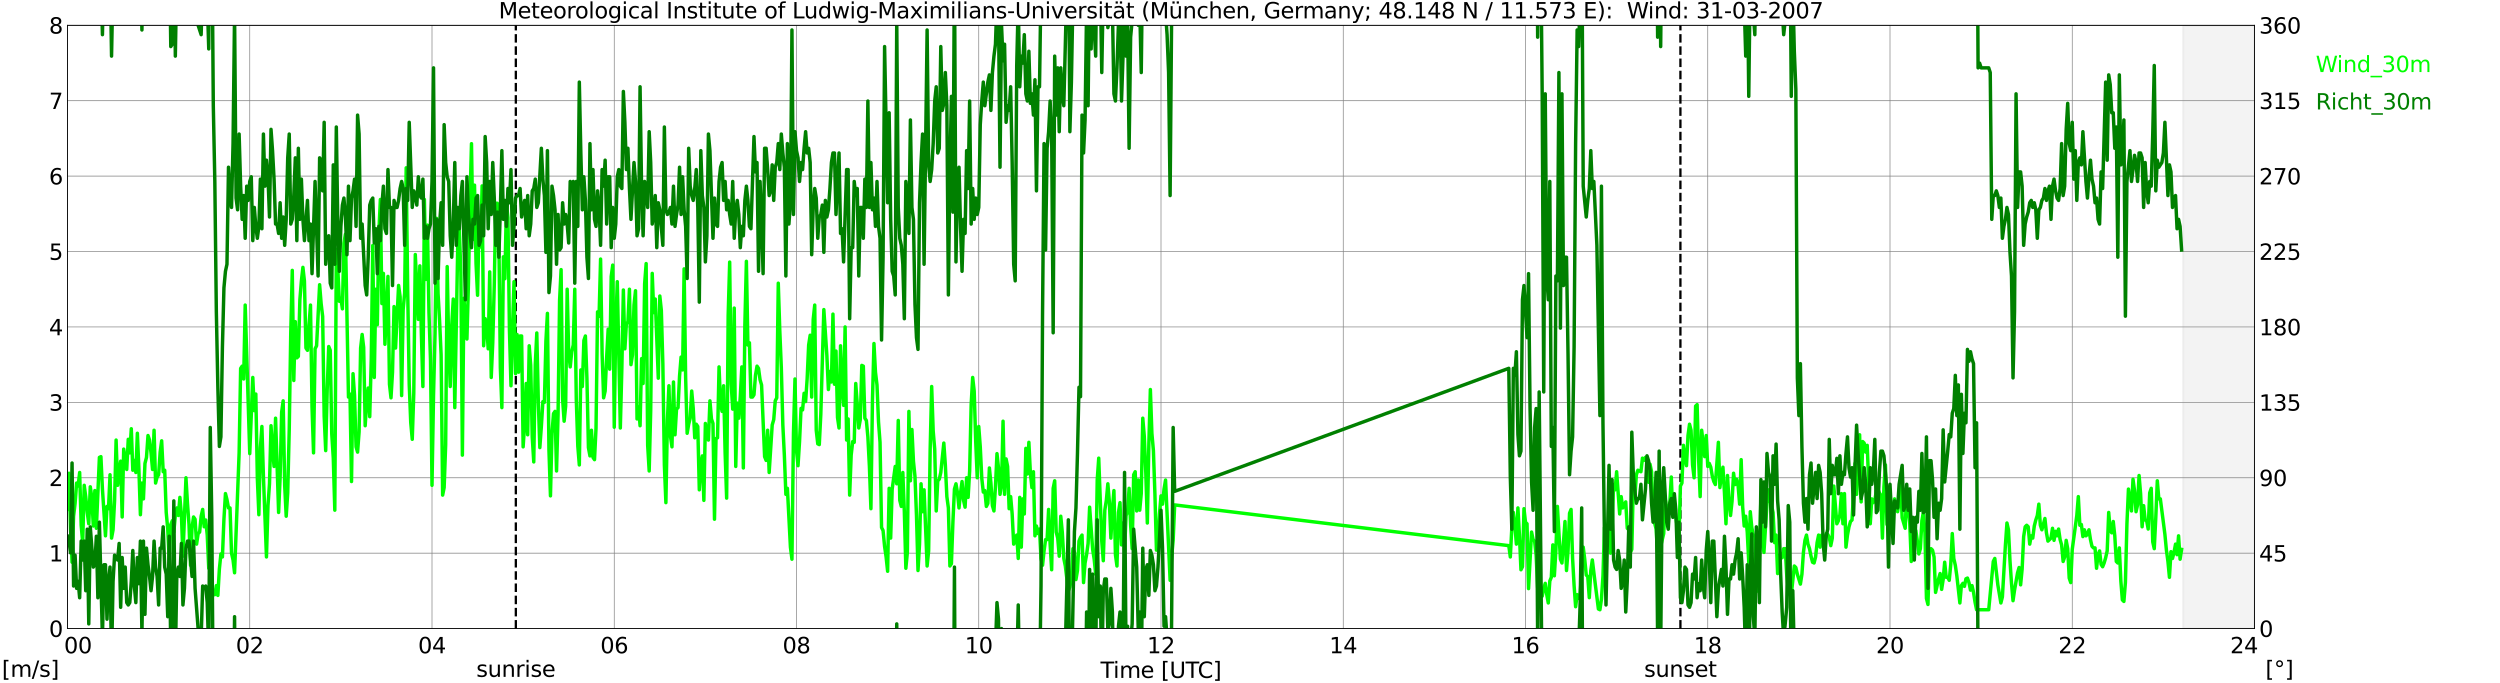 <?xml version="1.0" encoding="utf-8" standalone="no"?>
<!DOCTYPE svg PUBLIC "-//W3C//DTD SVG 1.1//EN"
  "http://www.w3.org/Graphics/SVG/1.1/DTD/svg11.dtd">
<svg xmlns:xlink="http://www.w3.org/1999/xlink" width="1085.4pt" height="296.64pt" viewBox="0 0 1085.4 296.64" xmlns="http://www.w3.org/2000/svg" version="1.1">
 <defs>
  <style type="text/css">*{stroke-linejoin: round; stroke-linecap: butt}</style>
 </defs>
 <g id="figure_1">
  <g id="patch_1">
   <path d="M 0 296.64 
L 1085.4 296.64 
L 1085.4 0 
L 0 0 
z
" style="fill: #ffffff"/>
  </g>
  <g id="axes_1">
   <g id="patch_2">
    <path d="M 29.306 272.909 
L 978.814 272.909 
L 978.814 10.976 
L 29.306 10.976 
z
" style="fill: #ffffff"/>
   </g>
   <g id="patch_3">
    <path d="M 947.823 272.909 
L 978.814 272.909 
L 978.814 10.976 
L 947.823 10.976 
z
" clip-path="url(#pacd810b446)" style="fill: #d3d3d3; opacity: 0.25; stroke: #d3d3d3; stroke-linejoin: miter"/>
   </g>
   <g id="matplotlib.axis_1">
    <g id="xtick_1">
     <g id="line2d_1">
      <path d="M 29.306 272.909 
L 29.306 10.976 
" clip-path="url(#pacd810b446)" style="fill: none; stroke: #808080; stroke-width: 0.3; stroke-linecap: square"/>
     </g>
     <g id="line2d_2"/>
     <g id="text_1">
      <!--    00 -->
      <g transform="translate(18.733 283.627) scale(0.095 -0.095)">
       <defs>
        <path id="DejaVuSans-20" transform="scale(0.016)"/>
        <path id="DejaVuSans-30" d="M 2034 4250 
Q 1547 4250 1301 3770 
Q 1056 3291 1056 2328 
Q 1056 1369 1301 889 
Q 1547 409 2034 409 
Q 2525 409 2770 889 
Q 3016 1369 3016 2328 
Q 3016 3291 2770 3770 
Q 2525 4250 2034 4250 
z
M 2034 4750 
Q 2819 4750 3233 4129 
Q 3647 3509 3647 2328 
Q 3647 1150 3233 529 
Q 2819 -91 2034 -91 
Q 1250 -91 836 529 
Q 422 1150 422 2328 
Q 422 3509 836 4129 
Q 1250 4750 2034 4750 
z
" transform="scale(0.016)"/>
       </defs>
       <use xlink:href="#DejaVuSans-20"/>
       <use xlink:href="#DejaVuSans-20" transform="translate(31.787 0)"/>
       <use xlink:href="#DejaVuSans-20" transform="translate(63.574 0)"/>
       <use xlink:href="#DejaVuSans-30" transform="translate(95.361 0)"/>
       <use xlink:href="#DejaVuSans-30" transform="translate(158.984 0)"/>
      </g>
     </g>
    </g>
    <g id="xtick_2">
     <g id="line2d_3">
      <path d="M 108.431 272.909 
L 108.431 10.976 
" clip-path="url(#pacd810b446)" style="fill: none; stroke: #808080; stroke-width: 0.3; stroke-linecap: square"/>
     </g>
     <g id="line2d_4"/>
     <g id="text_2">
      <!-- 02 -->
      <g transform="translate(102.387 283.627) scale(0.095 -0.095)">
       <defs>
        <path id="DejaVuSans-32" d="M 1228 531 
L 3431 531 
L 3431 0 
L 469 0 
L 469 531 
Q 828 903 1448 1529 
Q 2069 2156 2228 2338 
Q 2531 2678 2651 2914 
Q 2772 3150 2772 3378 
Q 2772 3750 2511 3984 
Q 2250 4219 1831 4219 
Q 1534 4219 1204 4116 
Q 875 4013 500 3803 
L 500 4441 
Q 881 4594 1212 4672 
Q 1544 4750 1819 4750 
Q 2544 4750 2975 4387 
Q 3406 4025 3406 3419 
Q 3406 3131 3298 2873 
Q 3191 2616 2906 2266 
Q 2828 2175 2409 1742 
Q 1991 1309 1228 531 
z
" transform="scale(0.016)"/>
       </defs>
       <use xlink:href="#DejaVuSans-30"/>
       <use xlink:href="#DejaVuSans-32" transform="translate(63.623 0)"/>
      </g>
     </g>
    </g>
    <g id="xtick_3">
     <g id="line2d_5">
      <path d="M 187.557 272.909 
L 187.557 10.976 
" clip-path="url(#pacd810b446)" style="fill: none; stroke: #808080; stroke-width: 0.3; stroke-linecap: square"/>
     </g>
     <g id="line2d_6"/>
     <g id="text_3">
      <!-- 04 -->
      <g transform="translate(181.513 283.627) scale(0.095 -0.095)">
       <defs>
        <path id="DejaVuSans-34" d="M 2419 4116 
L 825 1625 
L 2419 1625 
L 2419 4116 
z
M 2253 4666 
L 3047 4666 
L 3047 1625 
L 3713 1625 
L 3713 1100 
L 3047 1100 
L 3047 0 
L 2419 0 
L 2419 1100 
L 313 1100 
L 313 1709 
L 2253 4666 
z
" transform="scale(0.016)"/>
       </defs>
       <use xlink:href="#DejaVuSans-30"/>
       <use xlink:href="#DejaVuSans-34" transform="translate(63.623 0)"/>
      </g>
     </g>
    </g>
    <g id="xtick_4">
     <g id="line2d_7">
      <path d="M 266.683 272.909 
L 266.683 10.976 
" clip-path="url(#pacd810b446)" style="fill: none; stroke: #808080; stroke-width: 0.3; stroke-linecap: square"/>
     </g>
     <g id="line2d_8"/>
     <g id="text_4">
      <!-- 06 -->
      <g transform="translate(260.638 283.627) scale(0.095 -0.095)">
       <defs>
        <path id="DejaVuSans-36" d="M 2113 2584 
Q 1688 2584 1439 2293 
Q 1191 2003 1191 1497 
Q 1191 994 1439 701 
Q 1688 409 2113 409 
Q 2538 409 2786 701 
Q 3034 994 3034 1497 
Q 3034 2003 2786 2293 
Q 2538 2584 2113 2584 
z
M 3366 4563 
L 3366 3988 
Q 3128 4100 2886 4159 
Q 2644 4219 2406 4219 
Q 1781 4219 1451 3797 
Q 1122 3375 1075 2522 
Q 1259 2794 1537 2939 
Q 1816 3084 2150 3084 
Q 2853 3084 3261 2657 
Q 3669 2231 3669 1497 
Q 3669 778 3244 343 
Q 2819 -91 2113 -91 
Q 1303 -91 875 529 
Q 447 1150 447 2328 
Q 447 3434 972 4092 
Q 1497 4750 2381 4750 
Q 2619 4750 2861 4703 
Q 3103 4656 3366 4563 
z
" transform="scale(0.016)"/>
       </defs>
       <use xlink:href="#DejaVuSans-30"/>
       <use xlink:href="#DejaVuSans-36" transform="translate(63.623 0)"/>
      </g>
     </g>
    </g>
    <g id="xtick_5">
     <g id="line2d_9">
      <path d="M 345.808 272.909 
L 345.808 10.976 
" clip-path="url(#pacd810b446)" style="fill: none; stroke: #808080; stroke-width: 0.3; stroke-linecap: square"/>
     </g>
     <g id="line2d_10"/>
     <g id="text_5">
      <!-- 08 -->
      <g transform="translate(339.764 283.627) scale(0.095 -0.095)">
       <defs>
        <path id="DejaVuSans-38" d="M 2034 2216 
Q 1584 2216 1326 1975 
Q 1069 1734 1069 1313 
Q 1069 891 1326 650 
Q 1584 409 2034 409 
Q 2484 409 2743 651 
Q 3003 894 3003 1313 
Q 3003 1734 2745 1975 
Q 2488 2216 2034 2216 
z
M 1403 2484 
Q 997 2584 770 2862 
Q 544 3141 544 3541 
Q 544 4100 942 4425 
Q 1341 4750 2034 4750 
Q 2731 4750 3128 4425 
Q 3525 4100 3525 3541 
Q 3525 3141 3298 2862 
Q 3072 2584 2669 2484 
Q 3125 2378 3379 2068 
Q 3634 1759 3634 1313 
Q 3634 634 3220 271 
Q 2806 -91 2034 -91 
Q 1263 -91 848 271 
Q 434 634 434 1313 
Q 434 1759 690 2068 
Q 947 2378 1403 2484 
z
M 1172 3481 
Q 1172 3119 1398 2916 
Q 1625 2713 2034 2713 
Q 2441 2713 2670 2916 
Q 2900 3119 2900 3481 
Q 2900 3844 2670 4047 
Q 2441 4250 2034 4250 
Q 1625 4250 1398 4047 
Q 1172 3844 1172 3481 
z
" transform="scale(0.016)"/>
       </defs>
       <use xlink:href="#DejaVuSans-30"/>
       <use xlink:href="#DejaVuSans-38" transform="translate(63.623 0)"/>
      </g>
     </g>
    </g>
    <g id="xtick_6">
     <g id="line2d_11">
      <path d="M 424.934 272.909 
L 424.934 10.976 
" clip-path="url(#pacd810b446)" style="fill: none; stroke: #808080; stroke-width: 0.3; stroke-linecap: square"/>
     </g>
     <g id="line2d_12"/>
     <g id="text_6">
      <!-- 10 -->
      <g transform="translate(418.89 283.627) scale(0.095 -0.095)">
       <defs>
        <path id="DejaVuSans-31" d="M 794 531 
L 1825 531 
L 1825 4091 
L 703 3866 
L 703 4441 
L 1819 4666 
L 2450 4666 
L 2450 531 
L 3481 531 
L 3481 0 
L 794 0 
L 794 531 
z
" transform="scale(0.016)"/>
       </defs>
       <use xlink:href="#DejaVuSans-31"/>
       <use xlink:href="#DejaVuSans-30" transform="translate(63.623 0)"/>
      </g>
     </g>
    </g>
    <g id="xtick_7">
     <g id="line2d_13">
      <path d="M 504.06 272.909 
L 504.06 10.976 
" clip-path="url(#pacd810b446)" style="fill: none; stroke: #808080; stroke-width: 0.3; stroke-linecap: square"/>
     </g>
     <g id="line2d_14"/>
     <g id="text_7">
      <!-- 12 -->
      <g transform="translate(498.015 283.627) scale(0.095 -0.095)">
       <use xlink:href="#DejaVuSans-31"/>
       <use xlink:href="#DejaVuSans-32" transform="translate(63.623 0)"/>
      </g>
     </g>
    </g>
    <g id="xtick_8">
     <g id="line2d_15">
      <path d="M 583.185 272.909 
L 583.185 10.976 
" clip-path="url(#pacd810b446)" style="fill: none; stroke: #808080; stroke-width: 0.3; stroke-linecap: square"/>
     </g>
     <g id="line2d_16"/>
     <g id="text_8">
      <!-- 14 -->
      <g transform="translate(577.141 283.627) scale(0.095 -0.095)">
       <use xlink:href="#DejaVuSans-31"/>
       <use xlink:href="#DejaVuSans-34" transform="translate(63.623 0)"/>
      </g>
     </g>
    </g>
    <g id="xtick_9">
     <g id="line2d_17">
      <path d="M 662.311 272.909 
L 662.311 10.976 
" clip-path="url(#pacd810b446)" style="fill: none; stroke: #808080; stroke-width: 0.3; stroke-linecap: square"/>
     </g>
     <g id="line2d_18"/>
     <g id="text_9">
      <!-- 16 -->
      <g transform="translate(656.267 283.627) scale(0.095 -0.095)">
       <use xlink:href="#DejaVuSans-31"/>
       <use xlink:href="#DejaVuSans-36" transform="translate(63.623 0)"/>
      </g>
     </g>
    </g>
    <g id="xtick_10">
     <g id="line2d_19">
      <path d="M 741.437 272.909 
L 741.437 10.976 
" clip-path="url(#pacd810b446)" style="fill: none; stroke: #808080; stroke-width: 0.3; stroke-linecap: square"/>
     </g>
     <g id="line2d_20"/>
     <g id="text_10">
      <!-- 18 -->
      <g transform="translate(735.392 283.627) scale(0.095 -0.095)">
       <use xlink:href="#DejaVuSans-31"/>
       <use xlink:href="#DejaVuSans-38" transform="translate(63.623 0)"/>
      </g>
     </g>
    </g>
    <g id="xtick_11">
     <g id="line2d_21">
      <path d="M 820.562 272.909 
L 820.562 10.976 
" clip-path="url(#pacd810b446)" style="fill: none; stroke: #808080; stroke-width: 0.3; stroke-linecap: square"/>
     </g>
     <g id="line2d_22"/>
     <g id="text_11">
      <!-- 20 -->
      <g transform="translate(814.518 283.627) scale(0.095 -0.095)">
       <use xlink:href="#DejaVuSans-32"/>
       <use xlink:href="#DejaVuSans-30" transform="translate(63.623 0)"/>
      </g>
     </g>
    </g>
    <g id="xtick_12">
     <g id="line2d_23">
      <path d="M 899.688 272.909 
L 899.688 10.976 
" clip-path="url(#pacd810b446)" style="fill: none; stroke: #808080; stroke-width: 0.3; stroke-linecap: square"/>
     </g>
     <g id="line2d_24"/>
     <g id="text_12">
      <!-- 22 -->
      <g transform="translate(893.644 283.627) scale(0.095 -0.095)">
       <use xlink:href="#DejaVuSans-32"/>
       <use xlink:href="#DejaVuSans-32" transform="translate(63.623 0)"/>
      </g>
     </g>
    </g>
    <g id="xtick_13">
     <g id="line2d_25">
      <path d="M 978.814 272.909 
L 978.814 10.976 
" clip-path="url(#pacd810b446)" style="fill: none; stroke: #808080; stroke-width: 0.3; stroke-linecap: square"/>
     </g>
     <g id="line2d_26"/>
     <g id="text_13">
      <!-- 24    -->
      <g transform="translate(968.241 283.627) scale(0.095 -0.095)">
       <use xlink:href="#DejaVuSans-32"/>
       <use xlink:href="#DejaVuSans-34" transform="translate(63.623 0)"/>
       <use xlink:href="#DejaVuSans-20" transform="translate(127.246 0)"/>
       <use xlink:href="#DejaVuSans-20" transform="translate(159.033 0)"/>
       <use xlink:href="#DejaVuSans-20" transform="translate(190.82 0)"/>
      </g>
     </g>
    </g>
    <g id="text_14">
     <!-- Time [UTC] -->
     <g transform="translate(477.806 294.322) scale(0.095 -0.095)">
      <defs>
       <path id="DejaVuSans-54" d="M -19 4666 
L 3928 4666 
L 3928 4134 
L 2272 4134 
L 2272 0 
L 1638 0 
L 1638 4134 
L -19 4134 
L -19 4666 
z
" transform="scale(0.016)"/>
       <path id="DejaVuSans-69" d="M 603 3500 
L 1178 3500 
L 1178 0 
L 603 0 
L 603 3500 
z
M 603 4863 
L 1178 4863 
L 1178 4134 
L 603 4134 
L 603 4863 
z
" transform="scale(0.016)"/>
       <path id="DejaVuSans-6d" d="M 3328 2828 
Q 3544 3216 3844 3400 
Q 4144 3584 4550 3584 
Q 5097 3584 5394 3201 
Q 5691 2819 5691 2113 
L 5691 0 
L 5113 0 
L 5113 2094 
Q 5113 2597 4934 2840 
Q 4756 3084 4391 3084 
Q 3944 3084 3684 2787 
Q 3425 2491 3425 1978 
L 3425 0 
L 2847 0 
L 2847 2094 
Q 2847 2600 2669 2842 
Q 2491 3084 2119 3084 
Q 1678 3084 1418 2786 
Q 1159 2488 1159 1978 
L 1159 0 
L 581 0 
L 581 3500 
L 1159 3500 
L 1159 2956 
Q 1356 3278 1631 3431 
Q 1906 3584 2284 3584 
Q 2666 3584 2933 3390 
Q 3200 3197 3328 2828 
z
" transform="scale(0.016)"/>
       <path id="DejaVuSans-65" d="M 3597 1894 
L 3597 1613 
L 953 1613 
Q 991 1019 1311 708 
Q 1631 397 2203 397 
Q 2534 397 2845 478 
Q 3156 559 3463 722 
L 3463 178 
Q 3153 47 2828 -22 
Q 2503 -91 2169 -91 
Q 1331 -91 842 396 
Q 353 884 353 1716 
Q 353 2575 817 3079 
Q 1281 3584 2069 3584 
Q 2775 3584 3186 3129 
Q 3597 2675 3597 1894 
z
M 3022 2063 
Q 3016 2534 2758 2815 
Q 2500 3097 2075 3097 
Q 1594 3097 1305 2825 
Q 1016 2553 972 2059 
L 3022 2063 
z
" transform="scale(0.016)"/>
       <path id="DejaVuSans-5b" d="M 550 4863 
L 1875 4863 
L 1875 4416 
L 1125 4416 
L 1125 -397 
L 1875 -397 
L 1875 -844 
L 550 -844 
L 550 4863 
z
" transform="scale(0.016)"/>
       <path id="DejaVuSans-55" d="M 556 4666 
L 1191 4666 
L 1191 1831 
Q 1191 1081 1462 751 
Q 1734 422 2344 422 
Q 2950 422 3222 751 
Q 3494 1081 3494 1831 
L 3494 4666 
L 4128 4666 
L 4128 1753 
Q 4128 841 3676 375 
Q 3225 -91 2344 -91 
Q 1459 -91 1007 375 
Q 556 841 556 1753 
L 556 4666 
z
" transform="scale(0.016)"/>
       <path id="DejaVuSans-43" d="M 4122 4306 
L 4122 3641 
Q 3803 3938 3442 4084 
Q 3081 4231 2675 4231 
Q 1875 4231 1450 3742 
Q 1025 3253 1025 2328 
Q 1025 1406 1450 917 
Q 1875 428 2675 428 
Q 3081 428 3442 575 
Q 3803 722 4122 1019 
L 4122 359 
Q 3791 134 3420 21 
Q 3050 -91 2638 -91 
Q 1578 -91 968 557 
Q 359 1206 359 2328 
Q 359 3453 968 4101 
Q 1578 4750 2638 4750 
Q 3056 4750 3426 4639 
Q 3797 4528 4122 4306 
z
" transform="scale(0.016)"/>
       <path id="DejaVuSans-5d" d="M 1947 4863 
L 1947 -844 
L 622 -844 
L 622 -397 
L 1369 -397 
L 1369 4416 
L 622 4416 
L 622 4863 
L 1947 4863 
z
" transform="scale(0.016)"/>
      </defs>
      <use xlink:href="#DejaVuSans-54"/>
      <use xlink:href="#DejaVuSans-69" transform="translate(57.959 0)"/>
      <use xlink:href="#DejaVuSans-6d" transform="translate(85.742 0)"/>
      <use xlink:href="#DejaVuSans-65" transform="translate(183.154 0)"/>
      <use xlink:href="#DejaVuSans-20" transform="translate(244.678 0)"/>
      <use xlink:href="#DejaVuSans-5b" transform="translate(276.465 0)"/>
      <use xlink:href="#DejaVuSans-55" transform="translate(315.479 0)"/>
      <use xlink:href="#DejaVuSans-54" transform="translate(388.672 0)"/>
      <use xlink:href="#DejaVuSans-43" transform="translate(443.881 0)"/>
      <use xlink:href="#DejaVuSans-5d" transform="translate(513.705 0)"/>
     </g>
    </g>
   </g>
   <g id="matplotlib.axis_2">
    <g id="ytick_1">
     <g id="line2d_27">
      <path d="M 29.306 272.909 
L 978.814 272.909 
" clip-path="url(#pacd810b446)" style="fill: none; stroke: #808080; stroke-width: 0.3; stroke-linecap: square"/>
     </g>
     <g id="line2d_28"/>
     <g id="text_15">
      <!-- 0 -->
      <g transform="translate(21.261 276.518) scale(0.095 -0.095)">
       <use xlink:href="#DejaVuSans-30"/>
      </g>
     </g>
    </g>
    <g id="ytick_2">
     <g id="line2d_29">
      <path d="M 29.306 240.167 
L 978.814 240.167 
" clip-path="url(#pacd810b446)" style="fill: none; stroke: #808080; stroke-width: 0.3; stroke-linecap: square"/>
     </g>
     <g id="line2d_30"/>
     <g id="text_16">
      <!-- 1 -->
      <g transform="translate(21.261 243.776) scale(0.095 -0.095)">
       <use xlink:href="#DejaVuSans-31"/>
      </g>
     </g>
    </g>
    <g id="ytick_3">
     <g id="line2d_31">
      <path d="M 29.306 207.426 
L 978.814 207.426 
" clip-path="url(#pacd810b446)" style="fill: none; stroke: #808080; stroke-width: 0.3; stroke-linecap: square"/>
     </g>
     <g id="line2d_32"/>
     <g id="text_17">
      <!-- 2 -->
      <g transform="translate(21.261 211.035) scale(0.095 -0.095)">
       <use xlink:href="#DejaVuSans-32"/>
      </g>
     </g>
    </g>
    <g id="ytick_4">
     <g id="line2d_33">
      <path d="M 29.306 174.684 
L 978.814 174.684 
" clip-path="url(#pacd810b446)" style="fill: none; stroke: #808080; stroke-width: 0.3; stroke-linecap: square"/>
     </g>
     <g id="line2d_34"/>
     <g id="text_18">
      <!-- 3 -->
      <g transform="translate(21.261 178.293) scale(0.095 -0.095)">
       <defs>
        <path id="DejaVuSans-33" d="M 2597 2516 
Q 3050 2419 3304 2112 
Q 3559 1806 3559 1356 
Q 3559 666 3084 287 
Q 2609 -91 1734 -91 
Q 1441 -91 1130 -33 
Q 819 25 488 141 
L 488 750 
Q 750 597 1062 519 
Q 1375 441 1716 441 
Q 2309 441 2620 675 
Q 2931 909 2931 1356 
Q 2931 1769 2642 2001 
Q 2353 2234 1838 2234 
L 1294 2234 
L 1294 2753 
L 1863 2753 
Q 2328 2753 2575 2939 
Q 2822 3125 2822 3475 
Q 2822 3834 2567 4026 
Q 2313 4219 1838 4219 
Q 1578 4219 1281 4162 
Q 984 4106 628 3988 
L 628 4550 
Q 988 4650 1302 4700 
Q 1616 4750 1894 4750 
Q 2613 4750 3031 4423 
Q 3450 4097 3450 3541 
Q 3450 3153 3228 2886 
Q 3006 2619 2597 2516 
z
" transform="scale(0.016)"/>
       </defs>
       <use xlink:href="#DejaVuSans-33"/>
      </g>
     </g>
    </g>
    <g id="ytick_5">
     <g id="line2d_35">
      <path d="M 29.306 141.942 
L 978.814 141.942 
" clip-path="url(#pacd810b446)" style="fill: none; stroke: #808080; stroke-width: 0.3; stroke-linecap: square"/>
     </g>
     <g id="line2d_36"/>
     <g id="text_19">
      <!-- 4 -->
      <g transform="translate(21.261 145.551) scale(0.095 -0.095)">
       <use xlink:href="#DejaVuSans-34"/>
      </g>
     </g>
    </g>
    <g id="ytick_6">
     <g id="line2d_37">
      <path d="M 29.306 109.201 
L 978.814 109.201 
" clip-path="url(#pacd810b446)" style="fill: none; stroke: #808080; stroke-width: 0.3; stroke-linecap: square"/>
     </g>
     <g id="line2d_38"/>
     <g id="text_20">
      <!-- 5 -->
      <g transform="translate(21.261 112.81) scale(0.095 -0.095)">
       <defs>
        <path id="DejaVuSans-35" d="M 691 4666 
L 3169 4666 
L 3169 4134 
L 1269 4134 
L 1269 2991 
Q 1406 3038 1543 3061 
Q 1681 3084 1819 3084 
Q 2600 3084 3056 2656 
Q 3513 2228 3513 1497 
Q 3513 744 3044 326 
Q 2575 -91 1722 -91 
Q 1428 -91 1123 -41 
Q 819 9 494 109 
L 494 744 
Q 775 591 1075 516 
Q 1375 441 1709 441 
Q 2250 441 2565 725 
Q 2881 1009 2881 1497 
Q 2881 1984 2565 2268 
Q 2250 2553 1709 2553 
Q 1456 2553 1204 2497 
Q 953 2441 691 2322 
L 691 4666 
z
" transform="scale(0.016)"/>
       </defs>
       <use xlink:href="#DejaVuSans-35"/>
      </g>
     </g>
    </g>
    <g id="ytick_7">
     <g id="line2d_39">
      <path d="M 29.306 76.459 
L 978.814 76.459 
" clip-path="url(#pacd810b446)" style="fill: none; stroke: #808080; stroke-width: 0.3; stroke-linecap: square"/>
     </g>
     <g id="line2d_40"/>
     <g id="text_21">
      <!-- 6 -->
      <g transform="translate(21.261 80.068) scale(0.095 -0.095)">
       <use xlink:href="#DejaVuSans-36"/>
      </g>
     </g>
    </g>
    <g id="ytick_8">
     <g id="line2d_41">
      <path d="M 29.306 43.717 
L 978.814 43.717 
" clip-path="url(#pacd810b446)" style="fill: none; stroke: #808080; stroke-width: 0.3; stroke-linecap: square"/>
     </g>
     <g id="line2d_42"/>
     <g id="text_22">
      <!-- 7 -->
      <g transform="translate(21.261 47.327) scale(0.095 -0.095)">
       <defs>
        <path id="DejaVuSans-37" d="M 525 4666 
L 3525 4666 
L 3525 4397 
L 1831 0 
L 1172 0 
L 2766 4134 
L 525 4134 
L 525 4666 
z
" transform="scale(0.016)"/>
       </defs>
       <use xlink:href="#DejaVuSans-37"/>
      </g>
     </g>
    </g>
    <g id="ytick_9">
     <g id="line2d_43">
      <path d="M 29.306 10.976 
L 978.814 10.976 
" clip-path="url(#pacd810b446)" style="fill: none; stroke: #808080; stroke-width: 0.3; stroke-linecap: square"/>
     </g>
     <g id="line2d_44"/>
     <g id="text_23">
      <!-- 8 -->
      <g transform="translate(21.261 14.585) scale(0.095 -0.095)">
       <use xlink:href="#DejaVuSans-38"/>
      </g>
     </g>
    </g>
   </g>
   <g id="line2d_45">
    <path d="M 223.955 272.909 
L 223.955 10.976 
" clip-path="url(#pacd810b446)" style="fill: none; stroke-dasharray: 3.7,1.6; stroke-dashoffset: 0; stroke: #000000"/>
   </g>
   <g id="line2d_46">
    <path d="M 729.568 272.909 
L 729.568 10.976 
" clip-path="url(#pacd810b446)" style="fill: none; stroke-dasharray: 3.7,1.6; stroke-dashoffset: 0; stroke: #000000"/>
   </g>
   <g id="line2d_47">
    <path d="M 29.306 221.177 
L 29.965 205.461 
L 30.625 229.69 
L 31.284 244.096 
L 31.943 224.124 
L 32.603 218.558 
L 33.262 209.717 
L 33.921 211.027 
L 34.581 205.134 
L 35.24 228.053 
L 35.9 235.583 
L 36.559 210.7 
L 37.218 215.611 
L 37.878 222.487 
L 38.537 227.398 
L 39.197 211.355 
L 39.856 215.938 
L 40.515 228.38 
L 41.175 212.992 
L 41.834 229.362 
L 43.153 198.585 
L 43.812 198.258 
L 44.472 212.337 
L 45.79 232.637 
L 46.45 219.867 
L 47.109 220.85 
L 47.768 206.116 
L 48.428 233.619 
L 49.087 230.017 
L 49.747 217.248 
L 50.406 191.055 
L 51.065 210.7 
L 51.725 204.806 
L 52.384 200.222 
L 53.043 224.451 
L 53.703 194.984 
L 55.022 203.824 
L 55.681 190.727 
L 56.34 196.621 
L 57 186.143 
L 57.659 204.151 
L 58.319 199.895 
L 58.978 205.134 
L 59.637 188.108 
L 60.297 203.497 
L 60.956 223.469 
L 61.615 209.717 
L 62.275 216.593 
L 62.934 201.205 
L 63.594 198.585 
L 64.253 189.09 
L 64.912 191.055 
L 65.572 196.621 
L 66.231 203.824 
L 66.89 186.798 
L 67.55 209.717 
L 68.209 207.098 
L 68.869 206.116 
L 69.528 196.293 
L 70.187 191.382 
L 70.847 204.806 
L 71.506 204.151 
L 72.166 222.487 
L 72.825 229.69 
L 73.484 243.114 
L 74.144 227.725 
L 74.803 226.088 
L 75.462 231 
L 76.122 223.796 
L 76.781 220.522 
L 77.441 223.796 
L 78.1 215.938 
L 78.759 223.469 
L 79.419 241.477 
L 80.737 207.426 
L 81.397 218.558 
L 82.056 227.725 
L 82.716 245.406 
L 83.375 229.035 
L 84.034 224.451 
L 84.694 225.433 
L 85.353 236.238 
L 86.013 231.654 
L 86.672 231 
L 87.331 224.124 
L 87.991 221.177 
L 88.65 228.708 
L 89.309 225.761 
L 89.969 232.309 
L 90.628 246.715 
L 91.288 245.406 
L 91.947 256.538 
L 92.606 258.175 
L 93.266 258.175 
L 93.925 254.246 
L 94.584 258.502 
L 95.244 247.043 
L 95.903 240.495 
L 96.563 241.804 
L 97.222 225.433 
L 97.881 214.301 
L 98.541 216.921 
L 99.2 220.522 
L 99.86 220.522 
L 100.519 240.167 
L 101.178 243.114 
L 101.838 248.68 
L 103.816 196.621 
L 104.475 159.95 
L 105.135 158.968 
L 105.794 164.534 
L 106.453 132.447 
L 108.431 196.948 
L 109.75 163.879 
L 110.41 178.285 
L 111.069 171.082 
L 111.728 207.753 
L 112.388 223.469 
L 113.047 194.329 
L 113.707 185.161 
L 114.366 206.771 
L 115.685 241.804 
L 116.344 219.54 
L 117.003 210.045 
L 117.663 184.834 
L 118.322 195.311 
L 118.982 202.514 
L 119.641 181.56 
L 120.96 222.487 
L 121.619 207.098 
L 122.278 178.94 
L 122.938 174.029 
L 123.597 210.7 
L 124.257 224.124 
L 124.916 213.974 
L 125.575 186.471 
L 126.235 144.234 
L 126.894 117.386 
L 127.553 165.189 
L 128.213 139.65 
L 128.872 155.366 
L 129.532 154.711 
L 130.191 130.155 
L 130.85 121.97 
L 131.51 116.076 
L 132.169 121.97 
L 132.829 151.11 
L 133.488 152.092 
L 134.147 141.287 
L 134.807 132.447 
L 135.466 176.648 
L 136.125 196.621 
L 136.785 151.437 
L 137.444 150.128 
L 138.763 123.607 
L 139.422 131.792 
L 140.082 137.358 
L 140.741 180.577 
L 141.4 195.639 
L 142.06 169.118 
L 142.719 150.455 
L 143.379 152.092 
L 144.038 188.435 
L 144.697 198.913 
L 145.357 221.504 
L 146.016 108.218 
L 146.676 117.059 
L 147.335 130.81 
L 147.994 129.5 
L 148.654 134.084 
L 149.313 105.599 
L 149.972 101.67 
L 151.291 172.392 
L 151.951 171.082 
L 152.61 209.063 
L 153.269 162.242 
L 153.929 171.737 
L 154.588 194.001 
L 155.247 196.293 
L 155.907 187.453 
L 156.566 151.11 
L 157.226 145.216 
L 157.885 150.782 
L 158.544 184.834 
L 159.204 174.029 
L 159.863 168.463 
L 160.523 180.905 
L 161.182 156.021 
L 161.841 106.581 
L 162.501 163.879 
L 163.16 125.571 
L 163.819 140.96 
L 164.479 101.015 
L 165.138 86.609 
L 165.798 131.792 
L 166.457 118.696 
L 167.116 149.473 
L 168.435 120.005 
L 169.094 166.826 
L 169.754 172.719 
L 170.413 161.587 
L 171.073 133.102 
L 171.732 151.11 
L 173.051 123.934 
L 173.71 128.846 
L 174.37 171.737 
L 175.029 134.412 
L 175.688 127.209 
L 176.348 72.857 
L 177.007 126.226 
L 177.666 166.826 
L 178.326 183.524 
L 178.985 190.727 
L 179.645 170.755 
L 180.304 110.51 
L 181.623 138.668 
L 182.282 115.422 
L 182.941 144.889 
L 183.601 167.808 
L 184.26 86.609 
L 184.92 121.315 
L 185.579 97.741 
L 186.238 135.721 
L 186.898 156.021 
L 187.557 210.7 
L 188.217 171.737 
L 188.876 144.889 
L 189.535 94.794 
L 190.195 127.536 
L 190.854 139.323 
L 191.513 154.057 
L 192.173 214.956 
L 192.832 211.682 
L 193.492 193.019 
L 194.151 115.749 
L 194.81 149.8 
L 195.47 167.808 
L 196.129 141.287 
L 196.788 129.828 
L 197.448 176.976 
L 198.767 104.617 
L 199.426 99.706 
L 200.085 118.368 
L 200.745 197.603 
L 201.404 129.5 
L 202.723 147.181 
L 203.382 122.952 
L 204.042 87.591 
L 204.701 62.38 
L 205.36 103.962 
L 206.02 80.388 
L 206.679 114.439 
L 207.339 128.191 
L 207.998 96.759 
L 208.657 107.236 
L 209.317 80.715 
L 209.976 150.128 
L 210.635 138.341 
L 211.295 141.615 
L 211.954 151.437 
L 212.614 118.041 
L 213.273 163.879 
L 213.932 148.818 
L 214.592 123.607 
L 215.251 88.246 
L 215.91 88.246 
L 216.57 101.67 
L 217.229 159.623 
L 217.889 176.976 
L 218.548 111.493 
L 219.207 120.988 
L 219.867 88.246 
L 220.526 94.467 
L 221.186 143.579 
L 221.845 167.481 
L 222.504 142.597 
L 223.164 122.297 
L 223.823 162.242 
L 224.482 145.216 
L 225.142 161.587 
L 225.801 145.871 
L 226.461 145.871 
L 227.12 194.001 
L 227.779 184.179 
L 228.439 166.498 
L 229.098 188.763 
L 229.757 150.128 
L 230.417 158.64 
L 231.076 189.745 
L 231.736 200.55 
L 232.395 158.313 
L 233.054 144.562 
L 233.714 174.356 
L 234.373 194.329 
L 235.033 185.161 
L 235.692 174.356 
L 236.351 174.684 
L 237.011 148.163 
L 237.67 136.049 
L 238.329 195.311 
L 238.989 215.284 
L 239.648 188.108 
L 240.308 179.595 
L 240.967 178.613 
L 241.626 204.479 
L 242.286 179.923 
L 242.945 130.483 
L 243.604 117.059 
L 244.264 173.374 
L 244.923 182.869 
L 245.583 176.321 
L 246.242 125.571 
L 246.901 153.074 
L 247.561 159.295 
L 248.22 152.747 
L 248.88 149.8 
L 249.539 125.571 
L 250.198 173.374 
L 250.858 193.674 
L 251.517 201.859 
L 252.176 160.605 
L 252.836 167.808 
L 253.495 147.836 
L 254.155 145.871 
L 254.814 164.207 
L 255.473 194.329 
L 256.133 197.93 
L 256.792 186.798 
L 257.451 198.585 
L 258.111 199.568 
L 258.77 185.816 
L 259.43 135.394 
L 260.089 137.358 
L 260.748 112.475 
L 261.408 153.402 
L 262.067 172.719 
L 262.726 169.773 
L 263.386 155.039 
L 264.045 142.924 
L 264.705 160.278 
L 265.364 120.005 
L 266.023 115.094 
L 266.683 185.489 
L 267.342 140.96 
L 268.002 122.297 
L 269.32 185.816 
L 269.98 159.95 
L 270.639 125.899 
L 271.298 151.437 
L 271.958 140.305 
L 272.617 139.978 
L 273.277 125.571 
L 273.936 158.313 
L 274.595 154.057 
L 275.255 132.447 
L 275.914 126.226 
L 276.573 181.887 
L 277.233 176.648 
L 277.892 184.834 
L 278.552 155.694 
L 279.211 166.498 
L 279.87 123.28 
L 280.53 114.439 
L 281.189 193.347 
L 281.849 204.479 
L 282.508 178.285 
L 283.167 118.696 
L 283.827 135.721 
L 284.486 129.828 
L 285.805 164.207 
L 286.464 128.518 
L 287.124 134.739 
L 287.783 157.986 
L 288.442 201.859 
L 289.102 218.23 
L 289.761 182.542 
L 290.42 167.481 
L 291.08 189.418 
L 291.739 194.001 
L 292.399 165.844 
L 293.058 188.763 
L 293.717 177.631 
L 294.377 176.976 
L 295.036 163.224 
L 295.696 155.039 
L 296.355 160.605 
L 297.014 116.731 
L 297.674 163.879 
L 298.333 188.108 
L 298.992 184.179 
L 299.652 181.56 
L 300.311 169.773 
L 300.971 177.303 
L 301.63 190.072 
L 302.289 184.179 
L 302.949 185.161 
L 303.608 212.664 
L 304.267 201.859 
L 304.927 197.93 
L 305.586 217.248 
L 306.246 183.852 
L 306.905 189.09 
L 307.564 191.055 
L 308.224 174.029 
L 308.883 181.887 
L 309.543 183.852 
L 310.202 225.433 
L 310.861 190.4 
L 311.521 190.072 
L 312.18 159.295 
L 312.839 175.339 
L 313.499 178.613 
L 314.158 167.481 
L 314.818 196.621 
L 315.477 216.266 
L 316.136 137.031 
L 316.796 113.784 
L 317.455 166.826 
L 318.114 177.631 
L 318.774 133.757 
L 319.433 202.514 
L 320.093 175.011 
L 320.752 181.56 
L 321.411 172.065 
L 322.071 159.295 
L 322.73 203.169 
L 323.39 140.96 
L 324.049 113.457 
L 324.708 149.8 
L 325.368 148.818 
L 326.027 172.392 
L 326.686 172.392 
L 327.346 171.41 
L 328.005 162.897 
L 328.665 158.968 
L 329.324 159.95 
L 329.983 164.861 
L 330.643 167.153 
L 331.961 198.258 
L 332.621 199.895 
L 333.28 186.798 
L 333.94 205.134 
L 335.258 184.506 
L 335.918 182.214 
L 336.577 174.029 
L 337.236 172.719 
L 337.896 122.952 
L 338.555 143.579 
L 339.215 159.623 
L 339.874 184.506 
L 340.533 197.603 
L 341.193 214.629 
L 341.852 212.009 
L 343.171 237.548 
L 343.83 242.786 
L 344.49 188.108 
L 345.149 164.534 
L 345.808 195.639 
L 346.468 202.187 
L 347.127 191.71 
L 347.787 177.303 
L 348.446 177.958 
L 349.105 170.755 
L 349.765 174.356 
L 350.424 164.534 
L 351.083 149.8 
L 351.743 145.544 
L 352.402 172.392 
L 353.062 138.668 
L 353.721 132.447 
L 354.38 186.798 
L 355.04 192.692 
L 355.699 193.019 
L 356.359 179.923 
L 357.677 134.412 
L 358.996 154.384 
L 359.655 169.118 
L 360.315 161.26 
L 360.974 165.844 
L 361.634 136.376 
L 362.293 166.826 
L 362.952 152.42 
L 363.612 181.232 
L 364.271 185.816 
L 364.93 150.128 
L 365.59 167.481 
L 366.249 175.994 
L 366.909 141.942 
L 367.568 191.055 
L 368.227 181.887 
L 368.887 214.956 
L 369.546 197.603 
L 370.206 191.71 
L 370.865 192.037 
L 371.524 166.498 
L 372.184 175.339 
L 372.843 185.816 
L 373.502 182.214 
L 374.162 158.64 
L 374.821 158.968 
L 375.481 181.56 
L 376.14 182.542 
L 376.799 189.745 
L 377.459 202.514 
L 378.118 220.85 
L 378.777 174.029 
L 379.437 149.145 
L 380.096 161.587 
L 380.756 167.153 
L 381.415 183.197 
L 382.074 192.037 
L 382.734 229.035 
L 383.393 230.345 
L 384.053 237.22 
L 384.712 241.804 
L 385.371 248.025 
L 386.031 212.009 
L 386.69 233.619 
L 387.349 212.337 
L 388.668 202.514 
L 389.328 210.045 
L 389.987 182.542 
L 390.646 217.248 
L 391.306 219.867 
L 391.965 205.134 
L 392.624 222.159 
L 393.284 246.715 
L 393.943 239.84 
L 394.603 178.613 
L 395.262 208.735 
L 395.921 186.471 
L 396.581 200.222 
L 397.24 206.771 
L 397.899 223.796 
L 398.559 247.698 
L 399.218 236.238 
L 399.878 210.045 
L 400.537 222.159 
L 401.196 212.664 
L 402.515 245.733 
L 403.175 239.185 
L 403.834 195.311 
L 404.493 167.808 
L 405.153 187.126 
L 405.812 194.984 
L 406.471 221.832 
L 407.131 208.735 
L 407.79 208.08 
L 408.45 205.134 
L 409.768 192.364 
L 410.428 201.859 
L 411.087 215.611 
L 411.746 220.522 
L 412.406 245.733 
L 413.065 244.751 
L 413.725 226.416 
L 414.384 212.337 
L 415.043 210.045 
L 415.703 213.974 
L 416.362 220.522 
L 417.022 213.974 
L 417.681 209.063 
L 418.34 217.248 
L 419 220.195 
L 419.659 207.426 
L 420.318 215.938 
L 420.978 204.479 
L 421.637 175.666 
L 422.297 163.879 
L 422.956 169.773 
L 423.615 191.71 
L 424.275 207.426 
L 424.934 185.161 
L 425.593 194.001 
L 426.253 207.753 
L 426.912 213.646 
L 427.572 212.992 
L 428.231 219.867 
L 428.89 218.558 
L 429.55 203.169 
L 430.209 209.717 
L 430.869 219.54 
L 431.528 221.832 
L 432.187 211.355 
L 432.847 196.948 
L 433.506 203.169 
L 434.165 214.629 
L 434.825 210.372 
L 435.484 182.869 
L 436.144 214.629 
L 436.803 199.24 
L 437.462 202.514 
L 438.122 220.85 
L 438.781 215.611 
L 439.44 223.142 
L 440.1 236.238 
L 440.759 234.601 
L 441.419 232.309 
L 442.078 242.459 
L 442.737 215.938 
L 443.397 237.548 
L 444.056 216.593 
L 444.716 223.142 
L 445.375 194.656 
L 446.034 205.788 
L 446.694 192.037 
L 447.353 205.461 
L 448.012 211.682 
L 448.672 204.806 
L 449.331 232.637 
L 449.991 228.38 
L 450.65 231.654 
L 451.309 229.69 
L 451.969 242.459 
L 452.628 245.406 
L 453.287 239.185 
L 453.947 234.274 
L 454.606 234.274 
L 455.266 221.177 
L 455.925 236.238 
L 456.584 247.37 
L 457.244 212.009 
L 457.903 208.735 
L 458.563 231 
L 459.222 233.619 
L 459.881 241.477 
L 460.541 224.124 
L 461.2 231 
L 461.859 242.459 
L 462.519 245.733 
L 463.838 256.538 
L 464.497 254.901 
L 465.156 250.972 
L 465.816 238.203 
L 466.475 239.84 
L 467.134 251.627 
L 467.794 247.698 
L 468.453 234.928 
L 469.113 233.291 
L 469.772 232.309 
L 470.431 252.936 
L 471.091 244.424 
L 471.75 240.822 
L 472.409 235.911 
L 473.069 220.195 
L 474.388 238.53 
L 475.047 242.786 
L 475.706 249.335 
L 476.366 208.408 
L 477.025 198.913 
L 478.344 234.928 
L 479.003 243.441 
L 479.663 221.504 
L 480.322 217.248 
L 480.981 210.045 
L 481.641 217.903 
L 482.3 233.619 
L 482.96 221.504 
L 483.619 212.992 
L 484.278 240.822 
L 484.938 245.733 
L 485.597 222.487 
L 486.256 218.23 
L 486.916 236.566 
L 487.575 227.071 
L 488.235 239.185 
L 488.894 223.796 
L 489.553 222.159 
L 490.213 212.009 
L 490.872 228.053 
L 491.532 238.203 
L 492.191 206.116 
L 492.85 204.806 
L 493.51 221.832 
L 494.169 208.408 
L 494.828 221.504 
L 495.488 214.301 
L 496.147 181.56 
L 496.807 189.418 
L 497.466 205.461 
L 498.125 227.071 
L 498.785 192.692 
L 499.444 169.118 
L 500.103 188.108 
L 500.763 195.639 
L 501.422 214.629 
L 502.082 238.857 
L 502.741 235.583 
L 503.4 223.142 
L 504.06 215.284 
L 504.719 218.885 
L 505.379 212.337 
L 506.038 208.408 
L 508.016 251.954 
L 508.675 241.804 
L 509.335 234.601 
L 509.994 219.213 
L 655.058 236.893 
L 655.717 241.804 
L 656.377 229.035 
L 657.036 222.487 
L 657.695 228.053 
L 658.355 236.238 
L 659.014 220.522 
L 659.674 232.309 
L 660.333 247.37 
L 660.992 246.061 
L 661.652 220.85 
L 662.311 226.743 
L 662.97 227.398 
L 663.63 255.556 
L 664.949 231 
L 665.608 234.274 
L 666.267 234.928 
L 666.927 241.149 
L 667.586 255.228 
L 668.246 240.822 
L 668.905 255.883 
L 669.564 258.83 
L 670.224 255.556 
L 670.883 253.264 
L 671.542 258.175 
L 672.202 261.777 
L 672.861 252.282 
L 673.521 250.644 
L 674.18 236.566 
L 674.839 249.99 
L 675.499 238.857 
L 676.158 219.867 
L 677.477 242.786 
L 678.136 244.424 
L 679.455 226.416 
L 680.114 247.698 
L 680.774 239.185 
L 681.433 222.814 
L 682.092 221.177 
L 682.752 242.459 
L 683.411 254.246 
L 684.071 263.414 
L 684.73 258.175 
L 685.389 259.812 
L 686.049 257.848 
L 687.368 237.548 
L 688.027 242.786 
L 688.686 249.662 
L 689.346 250.317 
L 690.005 259.485 
L 690.664 247.698 
L 691.324 243.114 
L 692.643 253.919 
L 693.961 264.396 
L 694.621 264.723 
L 695.28 260.14 
L 695.939 249.99 
L 696.599 229.035 
L 697.258 230.345 
L 697.918 228.053 
L 698.577 227.398 
L 699.236 240.167 
L 699.896 229.362 
L 700.555 210.372 
L 701.215 212.664 
L 701.874 204.806 
L 703.193 223.142 
L 703.852 215.611 
L 704.511 220.522 
L 705.83 217.903 
L 706.49 229.362 
L 707.149 230.017 
L 707.808 239.84 
L 708.468 238.53 
L 709.127 209.717 
L 709.786 216.266 
L 710.446 206.116 
L 711.105 204.151 
L 712.424 204.806 
L 713.083 198.913 
L 713.743 199.895 
L 714.402 198.585 
L 715.062 199.895 
L 715.721 209.39 
L 716.38 201.532 
L 717.04 204.806 
L 717.699 222.159 
L 718.358 227.071 
L 719.018 229.69 
L 719.677 240.495 
L 720.337 216.266 
L 720.996 237.22 
L 722.315 231.654 
L 722.974 216.593 
L 723.633 221.504 
L 724.293 221.504 
L 724.952 218.558 
L 725.612 207.098 
L 726.271 223.796 
L 726.93 218.885 
L 727.59 224.451 
L 728.909 234.274 
L 729.568 211.027 
L 730.227 209.717 
L 730.887 193.347 
L 731.546 198.585 
L 732.205 202.187 
L 732.865 189.09 
L 733.524 184.179 
L 734.184 186.798 
L 734.843 201.859 
L 735.502 207.426 
L 736.162 176.321 
L 736.821 175.666 
L 737.48 199.568 
L 738.14 215.611 
L 738.799 186.798 
L 740.118 198.258 
L 740.777 189.09 
L 741.437 202.514 
L 742.096 201.205 
L 742.756 202.842 
L 743.415 206.771 
L 744.074 209.063 
L 744.734 210.372 
L 746.052 192.037 
L 746.712 211.682 
L 747.371 206.443 
L 748.031 202.842 
L 748.69 213.974 
L 749.349 227.398 
L 750.009 206.443 
L 750.668 217.903 
L 751.327 223.796 
L 751.987 217.575 
L 752.646 205.461 
L 753.306 210.372 
L 753.965 208.08 
L 754.624 211.027 
L 755.284 218.885 
L 755.943 199.568 
L 756.602 220.195 
L 757.262 228.38 
L 757.921 224.124 
L 758.581 231 
L 759.24 244.096 
L 759.899 222.159 
L 760.559 229.035 
L 761.218 232.309 
L 761.878 232.964 
L 762.537 256.865 
L 763.856 241.149 
L 764.515 215.611 
L 765.174 235.911 
L 765.834 239.84 
L 767.153 218.558 
L 767.812 212.664 
L 768.471 217.575 
L 769.131 219.54 
L 769.79 222.487 
L 770.449 235.583 
L 771.109 232.309 
L 771.768 249.007 
L 772.428 241.804 
L 773.087 240.495 
L 773.746 242.132 
L 774.406 238.203 
L 775.065 238.203 
L 775.725 249.662 
L 776.384 255.556 
L 777.043 258.175 
L 777.703 258.175 
L 779.021 245.733 
L 779.681 246.388 
L 780.34 249.335 
L 781.659 253.591 
L 782.318 249.335 
L 782.978 239.84 
L 783.637 234.601 
L 784.296 232.309 
L 784.956 236.238 
L 785.615 238.203 
L 786.275 241.477 
L 786.934 244.096 
L 787.593 244.424 
L 788.253 241.804 
L 788.912 235.583 
L 789.572 232.309 
L 790.231 237.548 
L 790.89 232.309 
L 791.55 232.964 
L 792.209 233.291 
L 792.868 231.654 
L 793.528 231.982 
L 794.187 233.291 
L 794.847 236.893 
L 795.506 233.619 
L 796.165 211.027 
L 797.484 227.398 
L 798.143 226.088 
L 798.803 223.469 
L 799.462 214.301 
L 800.122 227.398 
L 800.781 214.301 
L 801.44 237.548 
L 802.1 232.309 
L 802.759 228.708 
L 803.419 226.416 
L 804.078 225.761 
L 805.397 201.205 
L 806.056 214.629 
L 806.715 204.806 
L 807.375 188.763 
L 808.034 217.903 
L 808.694 191.71 
L 809.353 192.364 
L 810.012 196.293 
L 810.672 193.347 
L 811.99 227.398 
L 812.65 216.593 
L 813.309 218.23 
L 813.969 217.248 
L 814.628 212.992 
L 815.287 212.337 
L 815.947 213.974 
L 816.606 214.956 
L 817.265 233.619 
L 817.925 211.355 
L 818.584 201.859 
L 819.244 227.725 
L 819.903 227.398 
L 820.562 220.85 
L 821.222 218.558 
L 821.881 221.177 
L 822.541 216.593 
L 823.2 218.885 
L 823.859 222.159 
L 824.519 217.575 
L 825.178 208.735 
L 825.837 224.779 
L 827.156 229.362 
L 827.816 212.992 
L 828.475 221.177 
L 829.134 227.071 
L 829.794 243.769 
L 830.453 241.477 
L 831.112 231.982 
L 831.772 230.345 
L 832.431 234.928 
L 833.091 240.495 
L 833.75 238.203 
L 834.409 226.088 
L 835.069 222.159 
L 835.728 231.327 
L 836.388 259.812 
L 837.047 262.431 
L 837.706 238.857 
L 838.366 238.203 
L 839.025 238.857 
L 839.684 241.804 
L 840.344 257.193 
L 841.663 251.299 
L 842.322 249.007 
L 842.981 255.883 
L 843.641 251.627 
L 844.3 244.096 
L 844.959 250.644 
L 845.619 250.644 
L 846.278 251.954 
L 846.938 245.078 
L 847.597 231.654 
L 848.256 242.459 
L 848.916 245.406 
L 849.575 249.99 
L 850.894 261.777 
L 851.553 254.246 
L 852.213 253.264 
L 852.872 254.573 
L 853.531 251.299 
L 854.191 250.972 
L 854.85 252.936 
L 855.51 256.211 
L 856.169 254.246 
L 856.828 257.193 
L 857.488 261.449 
L 858.147 264.723 
L 863.422 264.723 
L 865.4 243.769 
L 866.06 242.459 
L 867.378 253.919 
L 868.697 261.777 
L 869.357 259.157 
L 870.675 236.566 
L 871.335 227.071 
L 871.994 230.017 
L 872.653 243.441 
L 873.313 253.264 
L 873.972 260.794 
L 874.632 256.211 
L 875.95 248.68 
L 876.61 246.388 
L 877.269 253.919 
L 877.929 247.043 
L 878.588 232.964 
L 879.247 228.708 
L 879.907 228.053 
L 880.566 228.708 
L 881.225 236.238 
L 881.885 232.637 
L 882.544 233.619 
L 883.204 228.38 
L 883.863 225.761 
L 884.522 223.796 
L 885.182 218.885 
L 885.841 228.053 
L 886.5 230.017 
L 887.819 225.106 
L 888.479 231.327 
L 889.138 234.928 
L 890.457 233.619 
L 891.116 229.362 
L 891.775 234.601 
L 892.435 230.672 
L 893.094 232.637 
L 893.754 229.69 
L 894.413 234.274 
L 895.072 236.566 
L 895.732 243.769 
L 896.391 241.804 
L 897.051 234.601 
L 897.71 238.203 
L 898.369 250.972 
L 899.029 252.936 
L 899.688 238.53 
L 901.007 228.708 
L 901.666 223.796 
L 902.326 215.611 
L 902.985 228.053 
L 903.644 227.725 
L 904.304 232.964 
L 904.963 230.017 
L 905.622 232.637 
L 906.282 231.982 
L 906.941 230.017 
L 907.601 234.274 
L 908.26 237.22 
L 908.919 237.875 
L 909.579 237.875 
L 910.238 246.715 
L 910.898 240.822 
L 911.557 239.185 
L 912.216 245.078 
L 912.876 246.061 
L 913.535 244.424 
L 914.194 242.132 
L 914.854 239.185 
L 915.513 222.487 
L 916.173 230.345 
L 916.832 231.327 
L 917.491 226.416 
L 918.151 232.637 
L 918.81 243.769 
L 919.469 244.424 
L 920.129 237.875 
L 920.788 252.282 
L 921.448 260.467 
L 922.107 261.122 
L 922.766 252.936 
L 923.426 227.398 
L 924.085 212.337 
L 924.745 216.593 
L 925.404 221.832 
L 926.063 208.08 
L 926.723 212.992 
L 927.382 222.159 
L 928.041 219.213 
L 928.701 206.443 
L 929.36 214.301 
L 930.02 228.708 
L 930.679 219.54 
L 931.338 225.761 
L 931.998 226.088 
L 932.657 229.69 
L 933.316 213.974 
L 933.976 212.009 
L 934.635 235.256 
L 935.295 238.203 
L 935.954 224.779 
L 936.613 208.735 
L 937.273 216.593 
L 937.932 216.593 
L 939.91 231.982 
L 940.57 238.857 
L 941.229 243.769 
L 941.888 250.644 
L 942.548 239.512 
L 943.207 242.459 
L 943.867 239.84 
L 944.526 236.238 
L 945.185 240.822 
L 945.845 232.637 
L 946.504 242.786 
L 947.163 238.53 
L 947.163 238.53 
" clip-path="url(#pacd810b446)" style="fill: none; stroke: #00ff00; stroke-width: 1.5; stroke-linecap: square"/>
   </g>
   <g id="patch_4">
    <path d="M 29.306 272.909 
L 29.306 10.976 
" style="fill: none; stroke: #000000; stroke-width: 0.3; stroke-linejoin: miter; stroke-linecap: square"/>
   </g>
   <g id="patch_5">
    <path d="M 978.814 272.909 
L 978.814 10.976 
" style="fill: none; stroke: #000000; stroke-width: 0.3; stroke-linejoin: miter; stroke-linecap: square"/>
   </g>
   <g id="patch_6">
    <path d="M 29.306 272.909 
L 978.814 272.909 
" style="fill: none; stroke: #000000; stroke-width: 0.3; stroke-linejoin: miter; stroke-linecap: square"/>
   </g>
   <g id="patch_7">
    <path d="M 29.306 10.976 
L 978.814 10.976 
" style="fill: none; stroke: #000000; stroke-width: 0.3; stroke-linejoin: miter; stroke-linecap: square"/>
   </g>
   <g id="text_24">
    <!-- sunrise -->
    <g transform="translate(206.79 293.863) scale(0.095 -0.095)">
     <defs>
      <path id="DejaVuSans-73" d="M 2834 3397 
L 2834 2853 
Q 2591 2978 2328 3040 
Q 2066 3103 1784 3103 
Q 1356 3103 1142 2972 
Q 928 2841 928 2578 
Q 928 2378 1081 2264 
Q 1234 2150 1697 2047 
L 1894 2003 
Q 2506 1872 2764 1633 
Q 3022 1394 3022 966 
Q 3022 478 2636 193 
Q 2250 -91 1575 -91 
Q 1294 -91 989 -36 
Q 684 19 347 128 
L 347 722 
Q 666 556 975 473 
Q 1284 391 1588 391 
Q 1994 391 2212 530 
Q 2431 669 2431 922 
Q 2431 1156 2273 1281 
Q 2116 1406 1581 1522 
L 1381 1569 
Q 847 1681 609 1914 
Q 372 2147 372 2553 
Q 372 3047 722 3315 
Q 1072 3584 1716 3584 
Q 2034 3584 2315 3537 
Q 2597 3491 2834 3397 
z
" transform="scale(0.016)"/>
      <path id="DejaVuSans-75" d="M 544 1381 
L 544 3500 
L 1119 3500 
L 1119 1403 
Q 1119 906 1312 657 
Q 1506 409 1894 409 
Q 2359 409 2629 706 
Q 2900 1003 2900 1516 
L 2900 3500 
L 3475 3500 
L 3475 0 
L 2900 0 
L 2900 538 
Q 2691 219 2414 64 
Q 2138 -91 1772 -91 
Q 1169 -91 856 284 
Q 544 659 544 1381 
z
M 1991 3584 
L 1991 3584 
z
" transform="scale(0.016)"/>
      <path id="DejaVuSans-6e" d="M 3513 2113 
L 3513 0 
L 2938 0 
L 2938 2094 
Q 2938 2591 2744 2837 
Q 2550 3084 2163 3084 
Q 1697 3084 1428 2787 
Q 1159 2491 1159 1978 
L 1159 0 
L 581 0 
L 581 3500 
L 1159 3500 
L 1159 2956 
Q 1366 3272 1645 3428 
Q 1925 3584 2291 3584 
Q 2894 3584 3203 3211 
Q 3513 2838 3513 2113 
z
" transform="scale(0.016)"/>
      <path id="DejaVuSans-72" d="M 2631 2963 
Q 2534 3019 2420 3045 
Q 2306 3072 2169 3072 
Q 1681 3072 1420 2755 
Q 1159 2438 1159 1844 
L 1159 0 
L 581 0 
L 581 3500 
L 1159 3500 
L 1159 2956 
Q 1341 3275 1631 3429 
Q 1922 3584 2338 3584 
Q 2397 3584 2469 3576 
Q 2541 3569 2628 3553 
L 2631 2963 
z
" transform="scale(0.016)"/>
     </defs>
     <use xlink:href="#DejaVuSans-73"/>
     <use xlink:href="#DejaVuSans-75" transform="translate(52.1 0)"/>
     <use xlink:href="#DejaVuSans-6e" transform="translate(115.479 0)"/>
     <use xlink:href="#DejaVuSans-72" transform="translate(178.857 0)"/>
     <use xlink:href="#DejaVuSans-69" transform="translate(219.971 0)"/>
     <use xlink:href="#DejaVuSans-73" transform="translate(247.754 0)"/>
     <use xlink:href="#DejaVuSans-65" transform="translate(299.854 0)"/>
    </g>
   </g>
   <g id="text_25">
    <!-- sunset -->
    <g transform="translate(713.813 293.863) scale(0.095 -0.095)">
     <defs>
      <path id="DejaVuSans-74" d="M 1172 4494 
L 1172 3500 
L 2356 3500 
L 2356 3053 
L 1172 3053 
L 1172 1153 
Q 1172 725 1289 603 
Q 1406 481 1766 481 
L 2356 481 
L 2356 0 
L 1766 0 
Q 1100 0 847 248 
Q 594 497 594 1153 
L 594 3053 
L 172 3053 
L 172 3500 
L 594 3500 
L 594 4494 
L 1172 4494 
z
" transform="scale(0.016)"/>
     </defs>
     <use xlink:href="#DejaVuSans-73"/>
     <use xlink:href="#DejaVuSans-75" transform="translate(52.1 0)"/>
     <use xlink:href="#DejaVuSans-6e" transform="translate(115.479 0)"/>
     <use xlink:href="#DejaVuSans-73" transform="translate(178.857 0)"/>
     <use xlink:href="#DejaVuSans-65" transform="translate(230.957 0)"/>
     <use xlink:href="#DejaVuSans-74" transform="translate(292.48 0)"/>
    </g>
   </g>
   <g id="text_26">
    <!-- [m/s] -->
    <g transform="translate(0.821 293.863) scale(0.095 -0.095)">
     <defs>
      <path id="DejaVuSans-2f" d="M 1625 4666 
L 2156 4666 
L 531 -594 
L 0 -594 
L 1625 4666 
z
" transform="scale(0.016)"/>
     </defs>
     <use xlink:href="#DejaVuSans-5b"/>
     <use xlink:href="#DejaVuSans-6d" transform="translate(39.014 0)"/>
     <use xlink:href="#DejaVuSans-2f" transform="translate(136.426 0)"/>
     <use xlink:href="#DejaVuSans-73" transform="translate(170.117 0)"/>
     <use xlink:href="#DejaVuSans-5d" transform="translate(222.217 0)"/>
    </g>
   </g>
   <g id="text_27">
    <!-- Wind_30m -->
    <g style="fill: #00ff00" transform="translate(1005.4 31.291) scale(0.095 -0.095)">
     <defs>
      <path id="DejaVuSans-57" d="M 213 4666 
L 850 4666 
L 1831 722 
L 2809 4666 
L 3519 4666 
L 4500 722 
L 5478 4666 
L 6119 4666 
L 4947 0 
L 4153 0 
L 3169 4050 
L 2175 0 
L 1381 0 
L 213 4666 
z
" transform="scale(0.016)"/>
      <path id="DejaVuSans-64" d="M 2906 2969 
L 2906 4863 
L 3481 4863 
L 3481 0 
L 2906 0 
L 2906 525 
Q 2725 213 2448 61 
Q 2172 -91 1784 -91 
Q 1150 -91 751 415 
Q 353 922 353 1747 
Q 353 2572 751 3078 
Q 1150 3584 1784 3584 
Q 2172 3584 2448 3432 
Q 2725 3281 2906 2969 
z
M 947 1747 
Q 947 1113 1208 752 
Q 1469 391 1925 391 
Q 2381 391 2643 752 
Q 2906 1113 2906 1747 
Q 2906 2381 2643 2742 
Q 2381 3103 1925 3103 
Q 1469 3103 1208 2742 
Q 947 2381 947 1747 
z
" transform="scale(0.016)"/>
      <path id="DejaVuSans-5f" d="M 3263 -1063 
L 3263 -1509 
L -63 -1509 
L -63 -1063 
L 3263 -1063 
z
" transform="scale(0.016)"/>
     </defs>
     <use xlink:href="#DejaVuSans-57"/>
     <use xlink:href="#DejaVuSans-69" transform="translate(96.627 0)"/>
     <use xlink:href="#DejaVuSans-6e" transform="translate(124.41 0)"/>
     <use xlink:href="#DejaVuSans-64" transform="translate(187.789 0)"/>
     <use xlink:href="#DejaVuSans-5f" transform="translate(251.266 0)"/>
     <use xlink:href="#DejaVuSans-33" transform="translate(301.266 0)"/>
     <use xlink:href="#DejaVuSans-30" transform="translate(364.889 0)"/>
     <use xlink:href="#DejaVuSans-6d" transform="translate(428.512 0)"/>
    </g>
   </g>
   <g id="text_28">
    <!-- Richt_30m -->
    <g style="fill: #008000" transform="translate(1005.4 47.531) scale(0.095 -0.095)">
     <defs>
      <path id="DejaVuSans-52" d="M 2841 2188 
Q 3044 2119 3236 1894 
Q 3428 1669 3622 1275 
L 4263 0 
L 3584 0 
L 2988 1197 
Q 2756 1666 2539 1819 
Q 2322 1972 1947 1972 
L 1259 1972 
L 1259 0 
L 628 0 
L 628 4666 
L 2053 4666 
Q 2853 4666 3247 4331 
Q 3641 3997 3641 3322 
Q 3641 2881 3436 2590 
Q 3231 2300 2841 2188 
z
M 1259 4147 
L 1259 2491 
L 2053 2491 
Q 2509 2491 2742 2702 
Q 2975 2913 2975 3322 
Q 2975 3731 2742 3939 
Q 2509 4147 2053 4147 
L 1259 4147 
z
" transform="scale(0.016)"/>
      <path id="DejaVuSans-63" d="M 3122 3366 
L 3122 2828 
Q 2878 2963 2633 3030 
Q 2388 3097 2138 3097 
Q 1578 3097 1268 2742 
Q 959 2388 959 1747 
Q 959 1106 1268 751 
Q 1578 397 2138 397 
Q 2388 397 2633 464 
Q 2878 531 3122 666 
L 3122 134 
Q 2881 22 2623 -34 
Q 2366 -91 2075 -91 
Q 1284 -91 818 406 
Q 353 903 353 1747 
Q 353 2603 823 3093 
Q 1294 3584 2113 3584 
Q 2378 3584 2631 3529 
Q 2884 3475 3122 3366 
z
" transform="scale(0.016)"/>
      <path id="DejaVuSans-68" d="M 3513 2113 
L 3513 0 
L 2938 0 
L 2938 2094 
Q 2938 2591 2744 2837 
Q 2550 3084 2163 3084 
Q 1697 3084 1428 2787 
Q 1159 2491 1159 1978 
L 1159 0 
L 581 0 
L 581 4863 
L 1159 4863 
L 1159 2956 
Q 1366 3272 1645 3428 
Q 1925 3584 2291 3584 
Q 2894 3584 3203 3211 
Q 3513 2838 3513 2113 
z
" transform="scale(0.016)"/>
     </defs>
     <use xlink:href="#DejaVuSans-52"/>
     <use xlink:href="#DejaVuSans-69" transform="translate(69.482 0)"/>
     <use xlink:href="#DejaVuSans-63" transform="translate(97.266 0)"/>
     <use xlink:href="#DejaVuSans-68" transform="translate(152.246 0)"/>
     <use xlink:href="#DejaVuSans-74" transform="translate(215.625 0)"/>
     <use xlink:href="#DejaVuSans-5f" transform="translate(254.834 0)"/>
     <use xlink:href="#DejaVuSans-33" transform="translate(304.834 0)"/>
     <use xlink:href="#DejaVuSans-30" transform="translate(368.457 0)"/>
     <use xlink:href="#DejaVuSans-6d" transform="translate(432.08 0)"/>
    </g>
   </g>
   <g id="text_29">
    <!-- Meteorological Institute of Ludwig-Maximilians-Universität (München, Germany; 48.148 N / 11.573 E):  Wind: 31-03-2007 -->
    <g transform="translate(216.524 7.976) scale(0.095 -0.095)">
     <defs>
      <path id="DejaVuSans-4d" d="M 628 4666 
L 1569 4666 
L 2759 1491 
L 3956 4666 
L 4897 4666 
L 4897 0 
L 4281 0 
L 4281 4097 
L 3078 897 
L 2444 897 
L 1241 4097 
L 1241 0 
L 628 0 
L 628 4666 
z
" transform="scale(0.016)"/>
      <path id="DejaVuSans-6f" d="M 1959 3097 
Q 1497 3097 1228 2736 
Q 959 2375 959 1747 
Q 959 1119 1226 758 
Q 1494 397 1959 397 
Q 2419 397 2687 759 
Q 2956 1122 2956 1747 
Q 2956 2369 2687 2733 
Q 2419 3097 1959 3097 
z
M 1959 3584 
Q 2709 3584 3137 3096 
Q 3566 2609 3566 1747 
Q 3566 888 3137 398 
Q 2709 -91 1959 -91 
Q 1206 -91 779 398 
Q 353 888 353 1747 
Q 353 2609 779 3096 
Q 1206 3584 1959 3584 
z
" transform="scale(0.016)"/>
      <path id="DejaVuSans-6c" d="M 603 4863 
L 1178 4863 
L 1178 0 
L 603 0 
L 603 4863 
z
" transform="scale(0.016)"/>
      <path id="DejaVuSans-67" d="M 2906 1791 
Q 2906 2416 2648 2759 
Q 2391 3103 1925 3103 
Q 1463 3103 1205 2759 
Q 947 2416 947 1791 
Q 947 1169 1205 825 
Q 1463 481 1925 481 
Q 2391 481 2648 825 
Q 2906 1169 2906 1791 
z
M 3481 434 
Q 3481 -459 3084 -895 
Q 2688 -1331 1869 -1331 
Q 1566 -1331 1297 -1286 
Q 1028 -1241 775 -1147 
L 775 -588 
Q 1028 -725 1275 -790 
Q 1522 -856 1778 -856 
Q 2344 -856 2625 -561 
Q 2906 -266 2906 331 
L 2906 616 
Q 2728 306 2450 153 
Q 2172 0 1784 0 
Q 1141 0 747 490 
Q 353 981 353 1791 
Q 353 2603 747 3093 
Q 1141 3584 1784 3584 
Q 2172 3584 2450 3431 
Q 2728 3278 2906 2969 
L 2906 3500 
L 3481 3500 
L 3481 434 
z
" transform="scale(0.016)"/>
      <path id="DejaVuSans-61" d="M 2194 1759 
Q 1497 1759 1228 1600 
Q 959 1441 959 1056 
Q 959 750 1161 570 
Q 1363 391 1709 391 
Q 2188 391 2477 730 
Q 2766 1069 2766 1631 
L 2766 1759 
L 2194 1759 
z
M 3341 1997 
L 3341 0 
L 2766 0 
L 2766 531 
Q 2569 213 2275 61 
Q 1981 -91 1556 -91 
Q 1019 -91 701 211 
Q 384 513 384 1019 
Q 384 1609 779 1909 
Q 1175 2209 1959 2209 
L 2766 2209 
L 2766 2266 
Q 2766 2663 2505 2880 
Q 2244 3097 1772 3097 
Q 1472 3097 1187 3025 
Q 903 2953 641 2809 
L 641 3341 
Q 956 3463 1253 3523 
Q 1550 3584 1831 3584 
Q 2591 3584 2966 3190 
Q 3341 2797 3341 1997 
z
" transform="scale(0.016)"/>
      <path id="DejaVuSans-49" d="M 628 4666 
L 1259 4666 
L 1259 0 
L 628 0 
L 628 4666 
z
" transform="scale(0.016)"/>
      <path id="DejaVuSans-66" d="M 2375 4863 
L 2375 4384 
L 1825 4384 
Q 1516 4384 1395 4259 
Q 1275 4134 1275 3809 
L 1275 3500 
L 2222 3500 
L 2222 3053 
L 1275 3053 
L 1275 0 
L 697 0 
L 697 3053 
L 147 3053 
L 147 3500 
L 697 3500 
L 697 3744 
Q 697 4328 969 4595 
Q 1241 4863 1831 4863 
L 2375 4863 
z
" transform="scale(0.016)"/>
      <path id="DejaVuSans-4c" d="M 628 4666 
L 1259 4666 
L 1259 531 
L 3531 531 
L 3531 0 
L 628 0 
L 628 4666 
z
" transform="scale(0.016)"/>
      <path id="DejaVuSans-77" d="M 269 3500 
L 844 3500 
L 1563 769 
L 2278 3500 
L 2956 3500 
L 3675 769 
L 4391 3500 
L 4966 3500 
L 4050 0 
L 3372 0 
L 2619 2869 
L 1863 0 
L 1184 0 
L 269 3500 
z
" transform="scale(0.016)"/>
      <path id="DejaVuSans-2d" d="M 313 2009 
L 1997 2009 
L 1997 1497 
L 313 1497 
L 313 2009 
z
" transform="scale(0.016)"/>
      <path id="DejaVuSans-78" d="M 3513 3500 
L 2247 1797 
L 3578 0 
L 2900 0 
L 1881 1375 
L 863 0 
L 184 0 
L 1544 1831 
L 300 3500 
L 978 3500 
L 1906 2253 
L 2834 3500 
L 3513 3500 
z
" transform="scale(0.016)"/>
      <path id="DejaVuSans-76" d="M 191 3500 
L 800 3500 
L 1894 563 
L 2988 3500 
L 3597 3500 
L 2284 0 
L 1503 0 
L 191 3500 
z
" transform="scale(0.016)"/>
      <path id="DejaVuSans-e4" d="M 2194 1759 
Q 1497 1759 1228 1600 
Q 959 1441 959 1056 
Q 959 750 1161 570 
Q 1363 391 1709 391 
Q 2188 391 2477 730 
Q 2766 1069 2766 1631 
L 2766 1759 
L 2194 1759 
z
M 3341 1997 
L 3341 0 
L 2766 0 
L 2766 531 
Q 2569 213 2275 61 
Q 1981 -91 1556 -91 
Q 1019 -91 701 211 
Q 384 513 384 1019 
Q 384 1609 779 1909 
Q 1175 2209 1959 2209 
L 2766 2209 
L 2766 2266 
Q 2766 2663 2505 2880 
Q 2244 3097 1772 3097 
Q 1472 3097 1187 3025 
Q 903 2953 641 2809 
L 641 3341 
Q 956 3463 1253 3523 
Q 1550 3584 1831 3584 
Q 2591 3584 2966 3190 
Q 3341 2797 3341 1997 
z
M 2150 4850 
L 2784 4850 
L 2784 4219 
L 2150 4219 
L 2150 4850 
z
M 928 4850 
L 1562 4850 
L 1562 4219 
L 928 4219 
L 928 4850 
z
" transform="scale(0.016)"/>
      <path id="DejaVuSans-28" d="M 1984 4856 
Q 1566 4138 1362 3434 
Q 1159 2731 1159 2009 
Q 1159 1288 1364 580 
Q 1569 -128 1984 -844 
L 1484 -844 
Q 1016 -109 783 600 
Q 550 1309 550 2009 
Q 550 2706 781 3412 
Q 1013 4119 1484 4856 
L 1984 4856 
z
" transform="scale(0.016)"/>
      <path id="DejaVuSans-fc" d="M 544 1381 
L 544 3500 
L 1119 3500 
L 1119 1403 
Q 1119 906 1312 657 
Q 1506 409 1894 409 
Q 2359 409 2629 706 
Q 2900 1003 2900 1516 
L 2900 3500 
L 3475 3500 
L 3475 0 
L 2900 0 
L 2900 538 
Q 2691 219 2414 64 
Q 2138 -91 1772 -91 
Q 1169 -91 856 284 
Q 544 659 544 1381 
z
M 1991 3584 
L 1991 3584 
z
M 2278 4850 
L 2912 4850 
L 2912 4219 
L 2278 4219 
L 2278 4850 
z
M 1056 4850 
L 1690 4850 
L 1690 4219 
L 1056 4219 
L 1056 4850 
z
" transform="scale(0.016)"/>
      <path id="DejaVuSans-2c" d="M 750 794 
L 1409 794 
L 1409 256 
L 897 -744 
L 494 -744 
L 750 256 
L 750 794 
z
" transform="scale(0.016)"/>
      <path id="DejaVuSans-47" d="M 3809 666 
L 3809 1919 
L 2778 1919 
L 2778 2438 
L 4434 2438 
L 4434 434 
Q 4069 175 3628 42 
Q 3188 -91 2688 -91 
Q 1594 -91 976 548 
Q 359 1188 359 2328 
Q 359 3472 976 4111 
Q 1594 4750 2688 4750 
Q 3144 4750 3555 4637 
Q 3966 4525 4313 4306 
L 4313 3634 
Q 3963 3931 3569 4081 
Q 3175 4231 2741 4231 
Q 1884 4231 1454 3753 
Q 1025 3275 1025 2328 
Q 1025 1384 1454 906 
Q 1884 428 2741 428 
Q 3075 428 3337 486 
Q 3600 544 3809 666 
z
" transform="scale(0.016)"/>
      <path id="DejaVuSans-79" d="M 2059 -325 
Q 1816 -950 1584 -1140 
Q 1353 -1331 966 -1331 
L 506 -1331 
L 506 -850 
L 844 -850 
Q 1081 -850 1212 -737 
Q 1344 -625 1503 -206 
L 1606 56 
L 191 3500 
L 800 3500 
L 1894 763 
L 2988 3500 
L 3597 3500 
L 2059 -325 
z
" transform="scale(0.016)"/>
      <path id="DejaVuSans-3b" d="M 750 3309 
L 1409 3309 
L 1409 2516 
L 750 2516 
L 750 3309 
z
M 750 794 
L 1409 794 
L 1409 256 
L 897 -744 
L 494 -744 
L 750 256 
L 750 794 
z
" transform="scale(0.016)"/>
      <path id="DejaVuSans-2e" d="M 684 794 
L 1344 794 
L 1344 0 
L 684 0 
L 684 794 
z
" transform="scale(0.016)"/>
      <path id="DejaVuSans-4e" d="M 628 4666 
L 1478 4666 
L 3547 763 
L 3547 4666 
L 4159 4666 
L 4159 0 
L 3309 0 
L 1241 3903 
L 1241 0 
L 628 0 
L 628 4666 
z
" transform="scale(0.016)"/>
      <path id="DejaVuSans-45" d="M 628 4666 
L 3578 4666 
L 3578 4134 
L 1259 4134 
L 1259 2753 
L 3481 2753 
L 3481 2222 
L 1259 2222 
L 1259 531 
L 3634 531 
L 3634 0 
L 628 0 
L 628 4666 
z
" transform="scale(0.016)"/>
      <path id="DejaVuSans-29" d="M 513 4856 
L 1013 4856 
Q 1481 4119 1714 3412 
Q 1947 2706 1947 2009 
Q 1947 1309 1714 600 
Q 1481 -109 1013 -844 
L 513 -844 
Q 928 -128 1133 580 
Q 1338 1288 1338 2009 
Q 1338 2731 1133 3434 
Q 928 4138 513 4856 
z
" transform="scale(0.016)"/>
      <path id="DejaVuSans-3a" d="M 750 794 
L 1409 794 
L 1409 0 
L 750 0 
L 750 794 
z
M 750 3309 
L 1409 3309 
L 1409 2516 
L 750 2516 
L 750 3309 
z
" transform="scale(0.016)"/>
     </defs>
     <use xlink:href="#DejaVuSans-4d"/>
     <use xlink:href="#DejaVuSans-65" transform="translate(86.279 0)"/>
     <use xlink:href="#DejaVuSans-74" transform="translate(147.803 0)"/>
     <use xlink:href="#DejaVuSans-65" transform="translate(187.012 0)"/>
     <use xlink:href="#DejaVuSans-6f" transform="translate(248.535 0)"/>
     <use xlink:href="#DejaVuSans-72" transform="translate(309.717 0)"/>
     <use xlink:href="#DejaVuSans-6f" transform="translate(348.58 0)"/>
     <use xlink:href="#DejaVuSans-6c" transform="translate(409.762 0)"/>
     <use xlink:href="#DejaVuSans-6f" transform="translate(437.545 0)"/>
     <use xlink:href="#DejaVuSans-67" transform="translate(498.727 0)"/>
     <use xlink:href="#DejaVuSans-69" transform="translate(562.203 0)"/>
     <use xlink:href="#DejaVuSans-63" transform="translate(589.986 0)"/>
     <use xlink:href="#DejaVuSans-61" transform="translate(644.967 0)"/>
     <use xlink:href="#DejaVuSans-6c" transform="translate(706.246 0)"/>
     <use xlink:href="#DejaVuSans-20" transform="translate(734.029 0)"/>
     <use xlink:href="#DejaVuSans-49" transform="translate(765.816 0)"/>
     <use xlink:href="#DejaVuSans-6e" transform="translate(795.309 0)"/>
     <use xlink:href="#DejaVuSans-73" transform="translate(858.688 0)"/>
     <use xlink:href="#DejaVuSans-74" transform="translate(910.787 0)"/>
     <use xlink:href="#DejaVuSans-69" transform="translate(949.996 0)"/>
     <use xlink:href="#DejaVuSans-74" transform="translate(977.779 0)"/>
     <use xlink:href="#DejaVuSans-75" transform="translate(1016.988 0)"/>
     <use xlink:href="#DejaVuSans-74" transform="translate(1080.367 0)"/>
     <use xlink:href="#DejaVuSans-65" transform="translate(1119.576 0)"/>
     <use xlink:href="#DejaVuSans-20" transform="translate(1181.1 0)"/>
     <use xlink:href="#DejaVuSans-6f" transform="translate(1212.887 0)"/>
     <use xlink:href="#DejaVuSans-66" transform="translate(1274.068 0)"/>
     <use xlink:href="#DejaVuSans-20" transform="translate(1309.273 0)"/>
     <use xlink:href="#DejaVuSans-4c" transform="translate(1341.061 0)"/>
     <use xlink:href="#DejaVuSans-75" transform="translate(1395.023 0)"/>
     <use xlink:href="#DejaVuSans-64" transform="translate(1458.402 0)"/>
     <use xlink:href="#DejaVuSans-77" transform="translate(1521.879 0)"/>
     <use xlink:href="#DejaVuSans-69" transform="translate(1603.666 0)"/>
     <use xlink:href="#DejaVuSans-67" transform="translate(1631.449 0)"/>
     <use xlink:href="#DejaVuSans-2d" transform="translate(1694.926 0)"/>
     <use xlink:href="#DejaVuSans-4d" transform="translate(1731.01 0)"/>
     <use xlink:href="#DejaVuSans-61" transform="translate(1817.289 0)"/>
     <use xlink:href="#DejaVuSans-78" transform="translate(1878.568 0)"/>
     <use xlink:href="#DejaVuSans-69" transform="translate(1937.748 0)"/>
     <use xlink:href="#DejaVuSans-6d" transform="translate(1965.531 0)"/>
     <use xlink:href="#DejaVuSans-69" transform="translate(2062.943 0)"/>
     <use xlink:href="#DejaVuSans-6c" transform="translate(2090.727 0)"/>
     <use xlink:href="#DejaVuSans-69" transform="translate(2118.51 0)"/>
     <use xlink:href="#DejaVuSans-61" transform="translate(2146.293 0)"/>
     <use xlink:href="#DejaVuSans-6e" transform="translate(2207.572 0)"/>
     <use xlink:href="#DejaVuSans-73" transform="translate(2270.951 0)"/>
     <use xlink:href="#DejaVuSans-2d" transform="translate(2323.051 0)"/>
     <use xlink:href="#DejaVuSans-55" transform="translate(2359.135 0)"/>
     <use xlink:href="#DejaVuSans-6e" transform="translate(2432.328 0)"/>
     <use xlink:href="#DejaVuSans-69" transform="translate(2495.707 0)"/>
     <use xlink:href="#DejaVuSans-76" transform="translate(2523.49 0)"/>
     <use xlink:href="#DejaVuSans-65" transform="translate(2582.67 0)"/>
     <use xlink:href="#DejaVuSans-72" transform="translate(2644.193 0)"/>
     <use xlink:href="#DejaVuSans-73" transform="translate(2685.307 0)"/>
     <use xlink:href="#DejaVuSans-69" transform="translate(2737.406 0)"/>
     <use xlink:href="#DejaVuSans-74" transform="translate(2765.189 0)"/>
     <use xlink:href="#DejaVuSans-e4" transform="translate(2804.398 0)"/>
     <use xlink:href="#DejaVuSans-74" transform="translate(2865.678 0)"/>
     <use xlink:href="#DejaVuSans-20" transform="translate(2904.887 0)"/>
     <use xlink:href="#DejaVuSans-28" transform="translate(2936.674 0)"/>
     <use xlink:href="#DejaVuSans-4d" transform="translate(2975.688 0)"/>
     <use xlink:href="#DejaVuSans-fc" transform="translate(3061.967 0)"/>
     <use xlink:href="#DejaVuSans-6e" transform="translate(3125.346 0)"/>
     <use xlink:href="#DejaVuSans-63" transform="translate(3188.725 0)"/>
     <use xlink:href="#DejaVuSans-68" transform="translate(3243.705 0)"/>
     <use xlink:href="#DejaVuSans-65" transform="translate(3307.084 0)"/>
     <use xlink:href="#DejaVuSans-6e" transform="translate(3368.607 0)"/>
     <use xlink:href="#DejaVuSans-2c" transform="translate(3431.986 0)"/>
     <use xlink:href="#DejaVuSans-20" transform="translate(3463.773 0)"/>
     <use xlink:href="#DejaVuSans-47" transform="translate(3495.561 0)"/>
     <use xlink:href="#DejaVuSans-65" transform="translate(3573.051 0)"/>
     <use xlink:href="#DejaVuSans-72" transform="translate(3634.574 0)"/>
     <use xlink:href="#DejaVuSans-6d" transform="translate(3673.938 0)"/>
     <use xlink:href="#DejaVuSans-61" transform="translate(3771.35 0)"/>
     <use xlink:href="#DejaVuSans-6e" transform="translate(3832.629 0)"/>
     <use xlink:href="#DejaVuSans-79" transform="translate(3896.008 0)"/>
     <use xlink:href="#DejaVuSans-3b" transform="translate(3955.188 0)"/>
     <use xlink:href="#DejaVuSans-20" transform="translate(3988.879 0)"/>
     <use xlink:href="#DejaVuSans-34" transform="translate(4020.666 0)"/>
     <use xlink:href="#DejaVuSans-38" transform="translate(4084.289 0)"/>
     <use xlink:href="#DejaVuSans-2e" transform="translate(4147.912 0)"/>
     <use xlink:href="#DejaVuSans-31" transform="translate(4179.699 0)"/>
     <use xlink:href="#DejaVuSans-34" transform="translate(4243.322 0)"/>
     <use xlink:href="#DejaVuSans-38" transform="translate(4306.945 0)"/>
     <use xlink:href="#DejaVuSans-20" transform="translate(4370.568 0)"/>
     <use xlink:href="#DejaVuSans-4e" transform="translate(4402.355 0)"/>
     <use xlink:href="#DejaVuSans-20" transform="translate(4477.16 0)"/>
     <use xlink:href="#DejaVuSans-2f" transform="translate(4508.947 0)"/>
     <use xlink:href="#DejaVuSans-20" transform="translate(4542.639 0)"/>
     <use xlink:href="#DejaVuSans-31" transform="translate(4574.426 0)"/>
     <use xlink:href="#DejaVuSans-31" transform="translate(4638.049 0)"/>
     <use xlink:href="#DejaVuSans-2e" transform="translate(4701.672 0)"/>
     <use xlink:href="#DejaVuSans-35" transform="translate(4733.459 0)"/>
     <use xlink:href="#DejaVuSans-37" transform="translate(4797.082 0)"/>
     <use xlink:href="#DejaVuSans-33" transform="translate(4860.705 0)"/>
     <use xlink:href="#DejaVuSans-20" transform="translate(4924.328 0)"/>
     <use xlink:href="#DejaVuSans-45" transform="translate(4956.115 0)"/>
     <use xlink:href="#DejaVuSans-29" transform="translate(5019.299 0)"/>
     <use xlink:href="#DejaVuSans-3a" transform="translate(5058.312 0)"/>
     <use xlink:href="#DejaVuSans-20" transform="translate(5092.004 0)"/>
     <use xlink:href="#DejaVuSans-20" transform="translate(5123.791 0)"/>
     <use xlink:href="#DejaVuSans-57" transform="translate(5155.578 0)"/>
     <use xlink:href="#DejaVuSans-69" transform="translate(5252.205 0)"/>
     <use xlink:href="#DejaVuSans-6e" transform="translate(5279.988 0)"/>
     <use xlink:href="#DejaVuSans-64" transform="translate(5343.367 0)"/>
     <use xlink:href="#DejaVuSans-3a" transform="translate(5406.844 0)"/>
     <use xlink:href="#DejaVuSans-20" transform="translate(5440.535 0)"/>
     <use xlink:href="#DejaVuSans-33" transform="translate(5472.322 0)"/>
     <use xlink:href="#DejaVuSans-31" transform="translate(5535.945 0)"/>
     <use xlink:href="#DejaVuSans-2d" transform="translate(5599.568 0)"/>
     <use xlink:href="#DejaVuSans-30" transform="translate(5635.652 0)"/>
     <use xlink:href="#DejaVuSans-33" transform="translate(5699.275 0)"/>
     <use xlink:href="#DejaVuSans-2d" transform="translate(5762.898 0)"/>
     <use xlink:href="#DejaVuSans-32" transform="translate(5798.982 0)"/>
     <use xlink:href="#DejaVuSans-30" transform="translate(5862.605 0)"/>
     <use xlink:href="#DejaVuSans-30" transform="translate(5926.229 0)"/>
     <use xlink:href="#DejaVuSans-37" transform="translate(5989.852 0)"/>
    </g>
   </g>
  </g>
  <g id="axes_2">
   <g id="matplotlib.axis_3">
    <g id="ytick_10">
     <g id="line2d_48"/>
     <g id="text_30">
      <!-- 0 -->
      <g transform="translate(980.814 276.518) scale(0.095 -0.095)">
       <use xlink:href="#DejaVuSans-30"/>
      </g>
     </g>
    </g>
    <g id="ytick_11">
     <g id="line2d_49"/>
     <g id="text_31">
      <!-- 45 -->
      <g transform="translate(980.814 243.776) scale(0.095 -0.095)">
       <use xlink:href="#DejaVuSans-34"/>
       <use xlink:href="#DejaVuSans-35" transform="translate(63.623 0)"/>
      </g>
     </g>
    </g>
    <g id="ytick_12">
     <g id="line2d_50"/>
     <g id="text_32">
      <!-- 90 -->
      <g transform="translate(980.814 211.035) scale(0.095 -0.095)">
       <defs>
        <path id="DejaVuSans-39" d="M 703 97 
L 703 672 
Q 941 559 1184 500 
Q 1428 441 1663 441 
Q 2288 441 2617 861 
Q 2947 1281 2994 2138 
Q 2813 1869 2534 1725 
Q 2256 1581 1919 1581 
Q 1219 1581 811 2004 
Q 403 2428 403 3163 
Q 403 3881 828 4315 
Q 1253 4750 1959 4750 
Q 2769 4750 3195 4129 
Q 3622 3509 3622 2328 
Q 3622 1225 3098 567 
Q 2575 -91 1691 -91 
Q 1453 -91 1209 -44 
Q 966 3 703 97 
z
M 1959 2075 
Q 2384 2075 2632 2365 
Q 2881 2656 2881 3163 
Q 2881 3666 2632 3958 
Q 2384 4250 1959 4250 
Q 1534 4250 1286 3958 
Q 1038 3666 1038 3163 
Q 1038 2656 1286 2365 
Q 1534 2075 1959 2075 
z
" transform="scale(0.016)"/>
       </defs>
       <use xlink:href="#DejaVuSans-39"/>
       <use xlink:href="#DejaVuSans-30" transform="translate(63.623 0)"/>
      </g>
     </g>
    </g>
    <g id="ytick_13">
     <g id="line2d_51"/>
     <g id="text_33">
      <!-- 135 -->
      <g transform="translate(980.814 178.293) scale(0.095 -0.095)">
       <use xlink:href="#DejaVuSans-31"/>
       <use xlink:href="#DejaVuSans-33" transform="translate(63.623 0)"/>
       <use xlink:href="#DejaVuSans-35" transform="translate(127.246 0)"/>
      </g>
     </g>
    </g>
    <g id="ytick_14">
     <g id="line2d_52"/>
     <g id="text_34">
      <!-- 180 -->
      <g transform="translate(980.814 145.551) scale(0.095 -0.095)">
       <use xlink:href="#DejaVuSans-31"/>
       <use xlink:href="#DejaVuSans-38" transform="translate(63.623 0)"/>
       <use xlink:href="#DejaVuSans-30" transform="translate(127.246 0)"/>
      </g>
     </g>
    </g>
    <g id="ytick_15">
     <g id="line2d_53"/>
     <g id="text_35">
      <!-- 225 -->
      <g transform="translate(980.814 112.81) scale(0.095 -0.095)">
       <use xlink:href="#DejaVuSans-32"/>
       <use xlink:href="#DejaVuSans-32" transform="translate(63.623 0)"/>
       <use xlink:href="#DejaVuSans-35" transform="translate(127.246 0)"/>
      </g>
     </g>
    </g>
    <g id="ytick_16">
     <g id="line2d_54"/>
     <g id="text_36">
      <!-- 270 -->
      <g transform="translate(980.814 80.068) scale(0.095 -0.095)">
       <use xlink:href="#DejaVuSans-32"/>
       <use xlink:href="#DejaVuSans-37" transform="translate(63.623 0)"/>
       <use xlink:href="#DejaVuSans-30" transform="translate(127.246 0)"/>
      </g>
     </g>
    </g>
    <g id="ytick_17">
     <g id="line2d_55"/>
     <g id="text_37">
      <!-- 315 -->
      <g transform="translate(980.814 47.327) scale(0.095 -0.095)">
       <use xlink:href="#DejaVuSans-33"/>
       <use xlink:href="#DejaVuSans-31" transform="translate(63.623 0)"/>
       <use xlink:href="#DejaVuSans-35" transform="translate(127.246 0)"/>
      </g>
     </g>
    </g>
    <g id="ytick_18">
     <g id="line2d_56"/>
     <g id="text_38">
      <!-- 360 -->
      <g transform="translate(980.814 14.585) scale(0.095 -0.095)">
       <use xlink:href="#DejaVuSans-33"/>
       <use xlink:href="#DejaVuSans-36" transform="translate(63.623 0)"/>
       <use xlink:href="#DejaVuSans-30" transform="translate(127.246 0)"/>
      </g>
     </g>
    </g>
   </g>
   <g id="line2d_57">
    <path d="M 38.378 -1 
L 38.537 8.938 
L 38.693 -1 
M 44.075 -1 
L 44.472 15.05 
L 44.804 -1 
M 46.229 -1 
L 46.45 6.901 
L 46.767 -1 
M 48.011 -1 
L 48.428 24.363 
L 48.921 -1 
M 52.319 -1 
L 52.384 1.735 
L 52.468 -1 
M 54.992 -1 
L 55.022 -0.302 
L 55.681 0.717 
L 56.34 -0.302 
L 56.39 -1 
M 58.914 -1 
L 58.978 -0.302 
L 59.001 -1 
M 61.385 -1 
L 61.615 13.013 
L 61.846 -1 
M 62.814 -1 
L 62.934 4.791 
L 63.067 -1 
M 68.777 -1 
L 68.869 0.717 
L 68.915 -1 
M 72.582 -1 
L 72.825 5.81 
L 72.953 -1 
M 73.86 -1 
L 74.144 20.216 
L 74.803 19.197 
L 75.012 -1 
M 75.879 -1 
L 76.122 24.363 
L 76.573 -1 
M 79.376 -1 
L 79.419 0.717 
L 79.576 -1 
M 85.085 -1 
L 86.013 10.976 
L 87.331 15.05 
L 87.8 -1 
M 89.905 -1 
L 89.969 -0.302 
L 90.628 21.235 
L 90.778 -1 
M 92.235 -1 
L 92.606 45.9 
L 93.266 78.787 
L 93.925 135.248 
L 94.584 168.136 
L 95.244 193.82 
L 95.903 189.672 
L 96.563 150.673 
L 97.222 124.989 
L 97.881 117.786 
L 98.541 114.73 
L 99.2 72.603 
L 99.86 84.899 
L 100.519 90.065 
L 101.178 62.344 
L 101.838 5.81 
L 102.497 85.99 
L 103.156 91.084 
L 103.816 58.196 
L 104.475 80.825 
L 105.135 95.231 
L 105.794 84.899 
L 106.453 103.453 
L 107.113 80.825 
L 107.772 87.009 
L 108.431 78.787 
L 109.091 76.75 
L 109.75 104.471 
L 110.41 90.065 
L 111.069 98.287 
L 111.728 103.453 
L 112.388 98.287 
L 113.047 77.769 
L 113.707 99.305 
L 114.366 58.196 
L 115.025 80.825 
L 115.685 69.547 
L 116.344 76.75 
L 117.003 94.212 
L 117.663 56.159 
L 118.322 65.4 
L 118.982 77.769 
L 119.641 97.268 
L 120.3 97.268 
L 120.96 101.343 
L 121.619 88.028 
L 122.278 103.453 
L 122.938 94.212 
L 123.597 106.509 
L 124.257 95.231 
L 124.916 68.528 
L 125.575 58.196 
L 126.235 97.268 
L 126.894 95.231 
L 127.553 84.899 
L 128.213 68.528 
L 128.872 104.471 
L 129.532 64.381 
L 130.191 95.231 
L 130.85 77.769 
L 131.51 95.231 
L 132.169 104.471 
L 133.488 87.009 
L 134.147 104.471 
L 134.807 97.268 
L 135.466 118.805 
L 136.785 78.787 
L 138.104 119.823 
L 138.763 68.528 
L 139.422 69.547 
L 140.082 82.862 
L 140.741 53.103 
L 141.4 114.73 
L 142.06 104.471 
L 142.719 102.361 
L 143.379 122.952 
L 144.038 124.989 
L 144.697 71.584 
L 145.357 114.73 
L 146.016 55.141 
L 146.676 98.287 
L 147.335 117.786 
L 147.994 98.287 
L 148.654 89.046 
L 149.313 85.99 
L 149.972 94.212 
L 150.632 110.583 
L 151.291 80.825 
L 151.951 104.471 
L 152.61 85.99 
L 153.269 82.862 
L 153.929 77.769 
L 154.588 98.287 
L 155.247 49.975 
L 155.907 58.196 
L 156.566 103.453 
L 157.226 97.268 
L 158.544 123.971 
L 159.204 128.045 
L 159.863 111.674 
L 160.523 89.046 
L 161.182 87.009 
L 161.841 85.99 
L 162.501 105.49 
L 163.16 99.305 
L 163.819 118.805 
L 164.479 98.287 
L 165.138 104.471 
L 165.798 89.046 
L 166.457 80.825 
L 167.116 99.305 
L 167.776 101.343 
L 168.435 73.621 
L 169.094 90.065 
L 169.754 90.065 
L 170.413 123.971 
L 171.073 87.009 
L 171.732 90.065 
L 172.391 90.065 
L 173.051 87.009 
L 173.71 81.843 
L 174.37 78.787 
L 175.029 81.843 
L 175.688 106.509 
L 176.348 81.843 
L 177.007 87.009 
L 177.666 53.103 
L 178.985 90.065 
L 179.645 82.862 
L 180.304 84.899 
L 180.963 89.046 
L 181.623 76.75 
L 182.282 84.899 
L 182.941 85.99 
L 183.601 77.769 
L 184.26 103.453 
L 184.92 98.287 
L 185.579 103.453 
L 186.238 99.305 
L 186.898 97.268 
L 187.557 78.787 
L 188.217 29.457 
L 188.876 122.952 
L 189.535 95.231 
L 190.195 120.915 
L 190.854 97.268 
L 191.513 88.028 
L 192.173 106.509 
L 192.832 54.122 
L 193.492 70.565 
L 194.151 76.75 
L 194.81 78.787 
L 195.47 102.361 
L 196.129 111.674 
L 196.788 97.268 
L 197.448 70.565 
L 198.107 106.509 
L 198.767 90.065 
L 199.426 99.305 
L 200.085 84.899 
L 200.745 78.787 
L 202.063 130.155 
L 202.723 76.75 
L 203.382 93.121 
L 204.042 101.343 
L 204.701 107.527 
L 205.36 95.231 
L 206.02 97.268 
L 206.679 85.99 
L 207.339 84.899 
L 207.998 106.509 
L 208.657 104.471 
L 209.317 89.046 
L 209.976 102.361 
L 210.635 59.288 
L 211.295 70.565 
L 211.954 99.305 
L 212.614 78.787 
L 213.273 93.121 
L 213.932 70.565 
L 214.592 85.99 
L 215.251 106.509 
L 215.91 92.102 
L 216.57 111.674 
L 217.229 91.084 
L 217.889 65.4 
L 218.548 95.231 
L 219.207 87.009 
L 219.867 98.287 
L 220.526 81.843 
L 221.186 88.028 
L 221.845 73.621 
L 222.504 106.509 
L 223.164 98.287 
L 223.823 85.99 
L 224.482 84.899 
L 225.142 84.899 
L 225.801 81.843 
L 226.461 94.212 
L 227.12 90.065 
L 227.779 87.009 
L 228.439 99.305 
L 229.098 84.899 
L 229.757 102.361 
L 230.417 97.268 
L 231.076 82.862 
L 231.736 81.843 
L 232.395 77.769 
L 233.054 90.065 
L 233.714 88.028 
L 235.033 64.381 
L 235.692 77.769 
L 236.351 84.899 
L 237.011 109.564 
L 237.67 65.4 
L 238.329 127.027 
L 238.989 119.823 
L 239.648 80.825 
L 240.308 84.899 
L 240.967 91.084 
L 241.626 114.73 
L 242.286 93.121 
L 242.945 108.546 
L 243.604 107.527 
L 244.264 88.028 
L 244.923 97.268 
L 245.583 93.121 
L 246.242 97.268 
L 246.901 105.49 
L 247.561 78.787 
L 248.22 80.825 
L 248.88 78.787 
L 249.539 122.952 
L 250.198 78.787 
L 250.858 98.287 
L 251.517 35.641 
L 252.176 66.418 
L 252.836 91.084 
L 253.495 76.75 
L 254.155 87.009 
L 254.814 111.674 
L 255.473 120.915 
L 256.133 62.344 
L 256.792 91.084 
L 257.451 73.621 
L 258.111 95.231 
L 258.77 98.287 
L 259.43 82.862 
L 260.089 90.065 
L 260.748 106.509 
L 261.408 73.621 
L 262.067 80.825 
L 262.726 69.547 
L 263.386 97.268 
L 264.045 76.75 
L 264.705 76.75 
L 265.364 107.527 
L 266.023 90.065 
L 266.683 103.453 
L 267.342 97.268 
L 268.002 76.75 
L 268.661 73.621 
L 269.32 80.825 
L 269.98 81.843 
L 270.639 39.716 
L 271.298 53.103 
L 271.958 73.621 
L 272.617 64.381 
L 273.277 81.843 
L 273.936 95.231 
L 275.255 70.565 
L 275.914 78.787 
L 276.573 102.361 
L 277.233 99.305 
L 277.892 37.678 
L 278.552 81.843 
L 279.211 102.361 
L 279.87 78.787 
L 280.53 81.843 
L 281.189 90.065 
L 281.849 57.178 
L 282.508 70.565 
L 283.167 97.268 
L 283.827 93.121 
L 284.486 84.899 
L 285.145 107.527 
L 285.805 88.028 
L 286.464 91.084 
L 287.783 106.509 
L 288.442 55.141 
L 289.102 91.084 
L 289.761 93.121 
L 290.42 92.102 
L 291.08 90.065 
L 291.739 97.268 
L 292.399 80.825 
L 293.058 98.287 
L 293.717 93.121 
L 294.377 89.046 
L 295.036 72.603 
L 295.696 93.121 
L 296.355 76.75 
L 297.014 91.084 
L 297.674 98.287 
L 298.333 120.915 
L 298.992 64.381 
L 299.652 80.825 
L 300.311 84.899 
L 300.971 87.009 
L 301.63 81.843 
L 302.289 73.621 
L 302.949 90.065 
L 303.608 131.174 
L 304.267 65.4 
L 304.927 84.899 
L 305.586 90.065 
L 306.246 113.712 
L 306.905 102.361 
L 307.564 58.196 
L 308.224 65.4 
L 309.543 103.453 
L 310.202 85.99 
L 310.861 97.268 
L 311.521 98.287 
L 312.18 78.787 
L 312.839 72.603 
L 313.499 70.565 
L 314.158 87.009 
L 314.818 78.787 
L 315.477 91.084 
L 316.136 87.009 
L 316.796 93.121 
L 317.455 97.268 
L 318.114 78.787 
L 318.774 103.453 
L 319.433 91.084 
L 320.093 87.009 
L 320.752 93.121 
L 321.411 107.527 
L 322.071 98.287 
L 322.73 102.361 
L 323.39 87.009 
L 324.049 80.825 
L 324.708 87.009 
L 325.368 98.287 
L 326.027 99.305 
L 327.346 59.288 
L 328.005 74.64 
L 328.665 70.565 
L 329.324 117.786 
L 329.983 78.787 
L 330.643 95.231 
L 331.302 118.805 
L 331.961 64.381 
L 332.621 64.381 
L 333.28 73.621 
L 333.94 84.899 
L 334.599 82.862 
L 335.258 71.584 
L 335.918 87.009 
L 336.577 72.603 
L 337.236 70.565 
L 337.896 62.344 
L 338.555 73.621 
L 339.215 58.196 
L 339.874 66.418 
L 340.533 72.603 
L 341.193 119.823 
L 341.852 62.344 
L 342.512 97.268 
L 343.171 88.028 
L 343.83 13.013 
L 344.49 93.121 
L 345.149 57.178 
L 345.808 65.4 
L 346.468 68.528 
L 347.127 78.787 
L 347.787 70.565 
L 348.446 73.621 
L 349.105 64.381 
L 349.765 57.178 
L 350.424 66.418 
L 351.083 64.381 
L 351.743 70.565 
L 352.402 110.583 
L 353.062 90.065 
L 353.721 81.843 
L 354.38 85.99 
L 355.04 103.453 
L 355.699 94.212 
L 356.359 93.121 
L 357.018 89.046 
L 357.677 109.564 
L 358.337 87.009 
L 358.996 94.212 
L 359.655 91.084 
L 360.315 81.843 
L 360.974 70.565 
L 361.634 66.418 
L 362.293 66.418 
L 362.952 93.121 
L 363.612 77.769 
L 364.271 66.418 
L 364.93 101.343 
L 365.59 99.305 
L 366.249 113.712 
L 367.568 73.621 
L 368.227 73.621 
L 368.887 138.377 
L 369.546 107.527 
L 370.206 107.527 
L 370.865 78.787 
L 371.524 84.899 
L 372.184 81.843 
L 372.843 119.823 
L 373.502 90.065 
L 374.162 90.065 
L 374.821 103.453 
L 375.481 77.769 
L 376.14 90.065 
L 376.799 43.863 
L 377.459 90.065 
L 378.118 70.565 
L 378.777 91.084 
L 379.437 85.99 
L 380.096 98.287 
L 380.756 78.787 
L 381.415 98.287 
L 382.074 103.453 
L 382.734 147.617 
L 383.393 111.674 
L 384.053 20.216 
L 385.371 88.028 
L 386.031 48.956 
L 386.69 95.231 
L 387.349 117.786 
L 388.009 119.823 
L 388.668 128.045 
L 389.328 8.938 
L 389.987 90.065 
L 390.646 103.453 
L 391.306 106.509 
L 391.965 114.73 
L 392.624 138.377 
L 393.284 78.787 
L 393.943 87.009 
L 394.603 101.343 
L 395.262 52.085 
L 395.921 90.065 
L 396.581 95.231 
L 397.24 132.193 
L 397.899 146.599 
L 398.559 151.692 
L 399.218 88.028 
L 399.878 70.565 
L 400.537 58.196 
L 401.196 114.73 
L 402.515 13.013 
L 403.175 71.584 
L 403.834 78.787 
L 404.493 73.621 
L 405.153 62.344 
L 405.812 43.863 
L 406.471 37.678 
L 407.131 66.418 
L 407.79 64.381 
L 408.45 20.216 
L 409.109 47.937 
L 409.768 44.881 
L 410.428 31.494 
L 411.087 45.9 
L 411.746 128.045 
L 412.406 73.621 
L 413.065 41.826 
L 413.725 92.102 
L 414.294 -1 
M 414.459 -1 
L 415.043 113.712 
L 415.703 78.787 
L 416.362 72.603 
L 417.022 98.287 
L 417.681 117.786 
L 418.34 95.231 
L 419 101.343 
L 419.659 65.4 
L 420.318 81.843 
L 420.978 43.863 
L 421.637 97.268 
L 422.297 81.843 
L 422.956 95.231 
L 423.615 85.99 
L 424.275 93.121 
L 424.934 90.065 
L 425.593 54.122 
L 426.253 43.863 
L 426.912 35.641 
L 427.572 45.9 
L 428.89 35.641 
L 429.55 32.512 
L 430.209 47.937 
L 430.869 31.494 
L 431.528 24.363 
L 432.187 19.197 
L 432.847 -0.302 
L 433.506 6.901 
L 434.165 72.603 
L 434.825 10.976 
L 435.484 26.401 
L 436.144 19.197 
L 436.803 53.103 
L 437.462 45.9 
L 438.122 47.937 
L 438.781 37.678 
L 439.44 70.565 
L 440.1 114.73 
L 440.759 121.933 
L 441.419 28.438 
L 442.078 0.717 
L 442.737 37.678 
L 443.397 24.363 
L 444.056 27.419 
L 444.716 15.05 
L 445.375 40.734 
L 446.034 43.863 
L 446.694 22.253 
L 447.353 44.881 
L 448.012 40.734 
L 448.672 49.975 
L 449.331 34.622 
L 449.991 82.862 
L 450.65 37.678 
L 451.309 37.678 
L 451.874 -1 
M 858.62 -1 
L 858.806 29.457 
L 859.466 27.419 
L 860.125 29.457 
L 863.422 29.457 
L 864.082 31.494 
L 864.741 95.231 
L 865.4 84.899 
L 866.06 84.899 
L 866.719 82.862 
L 867.378 84.899 
L 868.038 90.065 
L 868.697 85.99 
L 869.357 103.453 
L 870.016 98.287 
L 870.675 95.231 
L 871.335 90.065 
L 871.994 93.121 
L 872.653 109.564 
L 873.313 119.823 
L 873.972 164.061 
L 874.632 135.248 
L 875.291 40.734 
L 875.95 90.065 
L 876.61 74.64 
L 877.269 74.64 
L 877.929 80.825 
L 878.588 106.509 
L 879.247 97.268 
L 879.907 94.212 
L 880.566 92.102 
L 881.225 88.028 
L 881.885 87.009 
L 882.544 90.065 
L 883.204 88.028 
L 883.863 91.084 
L 884.522 103.453 
L 885.182 91.084 
L 885.841 90.065 
L 886.5 87.009 
L 887.16 85.99 
L 887.819 81.843 
L 888.479 87.009 
L 889.138 82.862 
L 889.797 80.825 
L 890.457 95.231 
L 891.116 80.825 
L 891.775 77.769 
L 892.435 82.862 
L 893.094 85.99 
L 893.754 87.009 
L 894.413 81.843 
L 895.072 62.344 
L 895.732 84.899 
L 896.391 80.825 
L 897.051 56.159 
L 897.71 44.881 
L 898.369 62.344 
L 899.029 65.4 
L 899.688 53.103 
L 900.347 77.769 
L 901.007 65.4 
L 901.666 87.009 
L 902.326 70.565 
L 902.985 68.528 
L 903.644 71.584 
L 904.304 57.178 
L 905.622 78.787 
L 906.282 85.99 
L 906.941 76.75 
L 907.601 69.547 
L 908.26 77.769 
L 908.919 80.825 
L 909.579 88.028 
L 910.238 85.99 
L 910.898 95.231 
L 911.557 97.268 
L 912.216 74.64 
L 912.876 81.843 
L 914.194 35.641 
L 914.854 69.547 
L 915.513 32.512 
L 916.173 36.66 
L 916.832 48.956 
L 917.491 48.956 
L 918.151 64.381 
L 918.81 55.141 
L 919.469 111.674 
L 920.129 32.512 
L 920.788 71.584 
L 921.448 68.528 
L 922.107 52.085 
L 922.766 137.286 
L 923.426 78.787 
L 924.745 65.4 
L 925.404 78.787 
L 926.063 73.621 
L 926.723 67.437 
L 927.382 70.565 
L 928.041 78.787 
L 928.701 66.418 
L 929.36 66.418 
L 930.02 68.528 
L 930.679 90.065 
L 931.338 70.565 
L 931.998 82.862 
L 932.657 88.028 
L 933.316 78.787 
L 933.976 80.825 
L 934.635 58.196 
L 935.295 28.438 
L 935.954 82.862 
L 936.613 69.547 
L 937.273 72.603 
L 938.592 70.565 
L 939.251 66.418 
L 939.91 53.103 
L 941.229 84.899 
L 941.888 71.584 
L 942.548 74.64 
L 943.207 90.065 
L 943.867 85.99 
L 944.526 84.899 
L 945.185 99.305 
L 945.845 95.231 
L 946.504 98.287 
L 947.163 108.546 
L 947.163 108.546 
" clip-path="url(#p459f6483ba)" style="fill: none; stroke: #008000; stroke-width: 1.5; stroke-linecap: square"/>
   </g>
   <g id="line2d_58">
    <path d="M 29.306 232.818 
L 29.965 234.928 
L 30.625 240.022 
L 31.284 201.023 
L 31.943 254.428 
L 32.603 241.04 
L 33.262 255.447 
L 33.921 252.391 
L 34.581 259.521 
L 35.24 234.928 
L 35.9 243.15 
L 36.559 234.928 
L 37.218 256.465 
L 37.878 229.763 
L 38.537 270.872 
L 39.197 228.744 
L 40.515 246.206 
L 41.175 245.188 
L 41.834 232.818 
L 42.493 259.521 
L 43.153 226.707 
L 44.472 276.983 
L 45.131 245.188 
L 45.79 245.188 
L 46.45 268.834 
L 47.109 252.391 
L 47.768 246.206 
L 48.428 286.296 
L 49.087 252.391 
L 49.747 241.04 
L 51.065 243.15 
L 51.725 235.947 
L 52.384 263.668 
L 53.043 242.059 
L 53.703 255.447 
L 54.362 246.206 
L 55.022 261.631 
L 55.681 262.65 
L 56.34 261.631 
L 57 252.391 
L 57.659 239.003 
L 58.319 254.428 
L 58.978 261.631 
L 59.637 242.059 
L 60.297 253.409 
L 60.956 234.928 
L 61.615 274.946 
L 62.275 234.928 
L 62.934 266.724 
L 63.594 237.984 
L 64.253 245.188 
L 64.912 250.281 
L 65.572 256.465 
L 66.231 250.281 
L 66.89 234.928 
L 67.55 246.206 
L 68.209 250.281 
L 68.869 262.65 
L 69.528 237.984 
L 70.187 237.984 
L 70.847 228.744 
L 71.506 246.206 
L 72.166 249.262 
L 72.825 267.743 
L 73.484 232.818 
L 74.144 282.149 
L 74.803 281.131 
L 75.462 217.466 
L 76.122 286.296 
L 76.781 249.262 
L 77.441 246.206 
L 78.1 250.281 
L 78.759 235.947 
L 79.419 262.65 
L 80.078 255.447 
L 80.737 237.984 
L 81.397 234.928 
L 82.056 234.928 
L 83.375 250.281 
L 84.034 234.928 
L 84.694 255.447 
L 86.013 272.909 
L 87.331 276.983 
L 87.991 254.428 
L 88.65 255.447 
L 89.309 254.428 
L 89.969 261.631 
L 90.628 283.168 
L 91.288 185.598 
L 91.947 224.597 
L 92.526 297.64 
M 101.489 297.64 
L 101.838 267.743 
L 102.084 297.64 
M 188.133 297.64 
L 188.217 291.39 
L 188.261 297.64 
M 251.516 297.64 
L 251.517 297.574 
L 251.518 297.64 
M 343.631 297.64 
L 343.83 274.946 
L 344.017 297.64 
M 383.941 297.64 
L 384.053 282.149 
L 384.329 297.64 
M 389.179 297.64 
L 389.328 270.872 
L 389.545 297.64 
M 402.23 297.64 
L 402.515 274.946 
L 402.771 297.64 
M 408.218 297.64 
L 408.45 282.149 
L 408.818 297.64 
M 410.22 297.64 
L 410.428 293.427 
L 410.621 297.64 
M 414.069 297.64 
L 414.384 246.206 
L 414.646 297.64 
M 426.907 297.64 
L 426.912 297.574 
L 426.916 297.64 
M 428.882 297.64 
L 428.89 297.574 
L 429.55 294.446 
L 429.686 297.64 
M 430.7 297.64 
L 430.869 293.427 
L 431.528 286.296 
L 432.187 281.131 
L 432.847 261.631 
L 433.506 268.834 
L 433.795 297.64 
M 434.56 297.64 
L 434.825 272.909 
L 435.484 288.334 
L 436.144 281.131 
L 436.465 297.64 
M 441.367 297.64 
L 441.419 290.371 
L 442.078 262.65 
L 442.702 297.64 
M 442.835 297.64 
L 443.397 286.296 
L 444.056 289.352 
L 444.716 276.983 
L 445.246 297.64 
M 446.283 297.64 
L 446.694 284.186 
L 447.086 297.64 
M 449.285 297.64 
L 449.331 296.556 
L 449.346 297.64 
M 451.338 297.64 
L 451.969 254.428 
L 452.628 136.267 
L 453.287 62.344 
L 453.947 108.546 
L 454.606 64.381 
L 455.266 57.178 
L 455.925 43.863 
L 456.584 58.196 
L 457.244 144.489 
L 457.903 24.363 
L 458.563 49.975 
L 459.222 29.457 
L 459.881 57.178 
L 460.541 29.457 
L 461.2 40.734 
L 461.859 45.9 
L 463.029 -1 
M 464.086 -1 
L 464.497 57.178 
L 465.156 35.641 
L 465.831 -1 
M 697.219 -1 
L 697.258 0.717 
L 697.296 -1 
M 705.691 -1 
L 705.83 3.773 
L 706.067 -1 
M 719.522 -1 
L 719.677 16.142 
L 719.815 -1 
M 720.834 -1 
L 720.996 20.216 
L 721.199 -1 
M 730.009 -1 
L 730.227 -0.302 
L 730.316 -1 
M 732.791 -1 
L 732.865 0.717 
L 733.524 1.735 
L 734.184 -0.302 
L 734.221 -1 
M 742.731 -1 
L 742.756 -0.302 
L 742.773 -1 
M 745.119 -1 
L 745.393 5.81 
L 745.758 -1 
M 749.823 -1 
L 750.009 4.791 
L 750.257 -1 
M 757.127 -1 
L 757.262 1.735 
L 757.921 24.363 
L 758.328 -1 
M 758.758 -1 
L 759.24 41.826 
L 759.768 -1 
M 761.093 -1 
L 761.218 5.81 
L 761.878 15.05 
L 762.097 -1 
M 763.838 -1 
L 763.856 -0.302 
L 763.864 -1 
M 773.555 -1 
L 773.746 3.773 
L 774.406 15.05 
L 775.065 8.938 
L 775.725 1.735 
L 775.765 -1 
M 777.336 -1 
L 777.703 41.826 
L 778.3 -1 
M 778.468 -1 
L 779.021 22.253 
L 779.681 38.697 
L 780.34 164.061 
L 781 180.432 
L 781.659 157.877 
L 782.318 193.82 
L 782.978 218.485 
L 783.637 226.707 
L 784.296 216.448 
L 784.956 229.763 
L 785.615 206.116 
L 786.275 201.023 
L 786.934 218.485 
L 788.253 205.097 
L 788.912 216.448 
L 789.572 202.041 
L 790.231 205.097 
L 790.89 214.338 
L 791.55 235.947 
L 792.209 243.15 
L 792.868 232.818 
L 793.528 229.763 
L 794.187 190.764 
L 794.847 214.338 
L 795.506 202.041 
L 796.165 206.116 
L 796.825 206.116 
L 797.484 198.985 
L 798.143 214.338 
L 798.803 197.894 
L 799.462 210.263 
L 800.122 205.097 
L 800.781 206.116 
L 801.44 196.875 
L 802.1 189.672 
L 802.759 203.06 
L 803.419 207.134 
L 804.078 203.06 
L 804.737 223.578 
L 805.397 202.041 
L 806.056 184.579 
L 806.715 196.875 
L 808.034 216.448 
L 808.694 213.319 
L 809.353 203.06 
L 810.012 210.263 
L 810.672 228.744 
L 811.331 223.578 
L 811.99 203.06 
L 812.65 210.263 
L 813.309 205.097 
L 813.969 190.764 
L 814.628 222.559 
L 815.287 221.541 
L 815.947 205.097 
L 816.606 195.857 
L 817.265 195.857 
L 817.925 197.894 
L 819.244 213.319 
L 819.903 246.206 
L 820.562 210.263 
L 821.881 235.947 
L 822.541 217.466 
L 823.2 218.485 
L 823.859 220.522 
L 824.519 210.263 
L 825.837 202.041 
L 826.497 221.541 
L 827.156 219.504 
L 827.816 210.263 
L 828.475 221.541 
L 829.134 212.3 
L 829.794 230.781 
L 830.453 224.597 
L 831.112 243.15 
L 831.772 224.597 
L 832.431 226.707 
L 833.091 213.319 
L 833.75 221.541 
L 834.409 196.875 
L 835.069 222.559 
L 835.728 221.541 
L 836.388 189.672 
L 837.047 255.447 
L 837.706 200.004 
L 838.366 200.004 
L 839.025 208.226 
L 839.684 224.597 
L 840.344 212.3 
L 841.003 233.91 
L 841.663 218.485 
L 842.322 221.541 
L 842.981 216.448 
L 843.641 186.616 
L 844.3 209.244 
L 845.619 195.857 
L 846.278 188.654 
L 846.938 189.672 
L 847.597 179.413 
L 848.256 177.376 
L 848.916 162.97 
L 849.575 180.432 
L 850.235 167.117 
L 850.894 229.763 
L 851.553 171.191 
L 852.213 196.875 
L 852.872 179.413 
L 853.531 183.561 
L 854.191 151.692 
L 854.85 156.858 
L 855.51 152.711 
L 856.169 155.839 
L 856.828 157.877 
L 857.488 203.06 
L 858.147 183.561 
L 858.806 291.39 
L 859.466 289.352 
L 860.125 291.39 
L 863.422 291.39 
L 864.082 293.427 
L 864.125 297.64 
M 914.193 297.64 
L 914.194 297.574 
L 914.196 297.64 
M 915.456 297.64 
L 915.513 294.446 
L 916.021 297.64 
M 920.102 297.64 
L 920.129 294.446 
L 920.183 297.64 
M 935.134 297.64 
L 935.295 290.371 
L 935.383 297.64 
L 935.383 297.64 
" clip-path="url(#p459f6483ba)" style="fill: none; stroke: #008000; stroke-width: 1.5; stroke-linecap: square"/>
   </g>
   <g id="line2d_59">
    <path d="M 457.841 297.64 
L 457.903 286.296 
L 458.195 297.64 
M 459.021 297.64 
L 459.222 291.39 
L 459.371 297.64 
M 460.392 297.64 
L 460.541 291.39 
L 460.906 297.64 
M 462.132 297.64 
L 463.178 254.428 
L 463.838 225.688 
L 464.345 297.64 
M 465.154 297.64 
L 465.156 297.574 
L 466.475 230.781 
L 467.134 220.522 
L 467.794 196.875 
L 468.453 168.136 
L 469.113 172.21 
L 469.772 49.975 
L 470.431 66.418 
L 471.091 52.085 
L 471.75 3.773 
L 472.409 45.9 
L 472.92 -1 
M 473.32 -1 
L 473.728 21.235 
L 474.161 -1 
M 474.687 -1 
L 475.047 13.013 
L 475.706 24.363 
L 475.982 -1 
M 476.918 -1 
L 477.025 5.81 
L 477.362 -1 
M 477.795 -1 
L 478.344 31.494 
L 478.924 -1 
M 480.602 -1 
L 480.981 11.994 
L 481.641 8.938 
L 482.066 -1 
M 482.653 -1 
L 482.96 3.773 
L 483.619 40.734 
L 484.278 43.863 
L 484.938 29.457 
L 485.597 9.957 
L 486.256 3.773 
L 486.916 43.863 
L 487.575 24.363 
L 487.781 -1 
M 488.688 -1 
L 488.894 24.363 
L 489.553 9.957 
L 490.213 64.381 
L 490.872 16.142 
L 491.532 8.938 
L 491.691 -1 
M 493.873 -1 
L 494.169 10.976 
L 494.828 3.773 
L 495.488 31.494 
L 495.874 -1 
M 496.656 -1 
L 496.807 5.81 
L 497.025 -1 
M 505.165 -1 
L 505.379 9.957 
L 506.038 5.81 
L 506.697 15.05 
L 507.357 31.494 
L 508.016 84.899 
L 508.738 -1 
M 667.474 -1 
L 667.586 16.142 
L 667.691 -1 
M 669.148 -1 
L 669.564 41.826 
L 670.224 170.173 
L 670.883 40.734 
L 671.542 119.823 
L 672.202 130.155 
L 672.861 78.787 
L 673.521 193.82 
L 674.18 185.598 
L 674.839 230.781 
L 675.499 119.823 
L 676.158 121.933 
L 676.817 31.494 
L 677.477 142.452 
L 678.136 40.734 
L 678.796 123.971 
L 679.455 111.674 
L 680.114 111.674 
L 680.774 153.729 
L 681.433 206.116 
L 682.092 195.857 
L 682.752 189.672 
L 683.411 150.673 
L 684.071 62.344 
L 684.73 13.013 
L 685.389 20.216 
L 686.06 -1 
M 686.926 -1 
L 687.368 80.825 
L 688.686 94.212 
L 689.346 87.009 
L 690.005 81.843 
L 690.664 65.4 
L 691.324 81.843 
L 691.983 78.787 
L 693.302 106.509 
L 694.621 180.432 
L 695.28 80.825 
L 695.939 183.561 
L 696.599 233.91 
L 697.258 262.65 
L 698.577 202.041 
L 699.236 229.763 
L 699.896 208.226 
L 700.555 243.15 
L 701.215 246.206 
L 701.874 247.225 
L 702.533 239.003 
L 703.193 243.15 
L 703.852 255.447 
L 704.511 252.391 
L 705.171 243.15 
L 705.83 265.706 
L 706.49 252.391 
L 707.149 228.744 
L 707.808 246.206 
L 708.468 187.635 
L 709.127 206.116 
L 709.786 213.319 
L 710.446 218.485 
L 711.105 216.448 
L 711.765 216.448 
L 712.424 210.263 
L 713.083 225.688 
L 714.402 212.3 
L 715.062 197.894 
L 715.721 200.004 
L 716.38 204.079 
L 717.04 218.485 
L 717.699 226.707 
L 718.358 219.504 
L 719.018 205.097 
L 719.677 278.075 
L 720.337 195.857 
L 720.996 282.149 
L 721.655 213.319 
L 722.315 203.06 
L 723.633 226.707 
L 724.293 229.763 
L 724.952 218.485 
L 725.612 216.448 
L 726.271 224.597 
L 726.93 214.338 
L 727.59 221.541 
L 728.249 242.059 
L 728.909 226.707 
L 729.568 259.521 
L 730.227 261.631 
L 730.887 256.465 
L 731.546 246.206 
L 732.205 247.225 
L 732.865 262.65 
L 733.524 263.668 
L 734.184 261.631 
L 734.843 249.262 
L 735.502 251.372 
L 736.162 242.059 
L 736.821 259.521 
L 737.48 253.409 
L 738.14 256.465 
L 738.799 243.15 
L 739.459 254.428 
L 740.118 259.521 
L 740.777 239.003 
L 741.437 230.781 
L 742.096 243.15 
L 742.756 261.631 
L 743.415 234.928 
L 744.074 234.928 
L 745.393 267.743 
L 746.052 255.447 
L 747.371 247.225 
L 748.031 254.428 
L 748.69 232.818 
L 749.349 246.206 
L 750.009 266.724 
L 750.668 251.372 
L 751.327 251.372 
L 751.987 245.188 
L 752.646 249.262 
L 753.306 243.15 
L 753.965 240.022 
L 754.624 233.91 
L 755.284 251.372 
L 755.943 240.022 
L 756.602 250.281 
L 757.262 263.668 
L 757.921 286.296 
L 758.581 245.188 
L 759.171 297.64 
M 759.315 297.64 
L 759.899 250.281 
L 760.559 231.8 
L 761.218 267.743 
L 761.878 276.983 
L 762.537 228.744 
L 763.196 234.928 
L 763.856 261.631 
L 764.515 208.226 
L 765.174 226.707 
L 765.834 209.244 
L 766.493 228.744 
L 767.153 196.875 
L 767.812 205.097 
L 768.471 207.134 
L 769.131 234.928 
L 769.79 197.894 
L 770.449 210.263 
L 771.109 192.801 
L 771.768 217.466 
L 772.428 225.688 
L 773.087 249.262 
L 773.746 265.706 
L 774.406 276.983 
L 775.065 270.872 
L 775.725 263.668 
L 776.384 219.504 
L 777.043 226.707 
L 777.65 297.64 
M 777.788 297.64 
L 778.362 256.465 
L 779.021 284.186 
L 779.561 297.64 
L 779.561 297.64 
" clip-path="url(#p459f6483ba)" style="fill: none; stroke: #008000; stroke-width: 1.5; stroke-linecap: square"/>
   </g>
   <g id="line2d_60">
    <path d="M 471.314 297.64 
L 471.75 265.706 
L 472.25 297.64 
M 472.52 297.64 
L 473.069 247.225 
L 473.728 283.168 
L 474.388 249.262 
L 475.047 274.946 
L 475.706 286.296 
L 476.366 225.688 
L 477.025 267.743 
L 477.685 254.428 
L 478.344 293.427 
L 479.003 256.465 
L 479.663 251.372 
L 480.322 251.372 
L 480.981 273.927 
L 481.641 270.872 
L 482.3 255.447 
L 482.96 265.706 
L 483.529 297.64 
M 484.652 297.64 
L 484.938 291.39 
L 485.597 271.89 
L 486.256 265.706 
L 486.782 297.64 
M 487.192 297.64 
L 487.575 286.296 
L 488.235 205.097 
L 488.894 286.296 
L 489.553 271.89 
L 489.865 297.64 
M 490.605 297.64 
L 490.872 278.075 
L 491.532 270.872 
L 492.191 229.763 
L 493.51 246.206 
L 494.169 272.909 
L 494.828 265.706 
L 495.488 293.427 
L 496.147 237.984 
L 496.807 267.743 
L 497.466 247.225 
L 498.125 245.188 
L 498.785 258.502 
L 499.444 239.003 
L 500.103 241.04 
L 500.763 245.188 
L 501.422 256.465 
L 502.082 254.428 
L 502.741 246.206 
L 504.06 221.541 
L 504.719 237.984 
L 505.379 271.89 
L 506.038 267.743 
L 506.697 276.983 
L 507.357 293.427 
L 507.409 297.64 
M 508.432 297.64 
L 509.335 185.598 
L 509.994 213.319 
L 655.058 159.914 
L 655.717 207.134 
L 656.377 229.763 
L 657.036 159.914 
L 657.695 162.97 
L 658.355 152.711 
L 659.014 188.654 
L 659.674 197.894 
L 660.333 195.857 
L 660.992 130.155 
L 661.652 123.971 
L 662.97 146.599 
L 663.63 118.805 
L 664.289 177.376 
L 664.949 209.244 
L 665.608 221.541 
L 666.267 185.598 
L 666.927 177.376 
L 667.586 278.075 
L 668.246 170.173 
L 669.505 297.64 
M 676.787 297.64 
L 676.817 293.427 
L 676.842 297.64 
M 684.427 297.64 
L 684.73 274.946 
L 685.389 282.149 
L 686.049 261.631 
L 686.708 220.522 
L 687.124 297.64 
L 687.124 297.64 
" clip-path="url(#p459f6483ba)" style="fill: none; stroke: #008000; stroke-width: 1.5; stroke-linecap: square"/>
   </g>
   <g id="patch_8">
    <path d="M 29.306 272.909 
L 29.306 10.976 
" style="fill: none; stroke: #000000; stroke-width: 0.3; stroke-linejoin: miter; stroke-linecap: square"/>
   </g>
   <g id="patch_9">
    <path d="M 978.814 272.909 
L 978.814 10.976 
" style="fill: none; stroke: #000000; stroke-width: 0.3; stroke-linejoin: miter; stroke-linecap: square"/>
   </g>
   <g id="patch_10">
    <path d="M 29.306 272.909 
L 978.814 272.909 
" style="fill: none; stroke: #000000; stroke-width: 0.3; stroke-linejoin: miter; stroke-linecap: square"/>
   </g>
   <g id="patch_11">
    <path d="M 29.306 10.976 
L 978.814 10.976 
" style="fill: none; stroke: #000000; stroke-width: 0.3; stroke-linejoin: miter; stroke-linecap: square"/>
   </g>
   <g id="text_39">
    <!-- [°] -->
    <g transform="translate(983.561 293.863) scale(0.095 -0.095)">
     <defs>
      <path id="DejaVuSans-b0" d="M 1600 4347 
Q 1350 4347 1178 4173 
Q 1006 4000 1006 3750 
Q 1006 3503 1178 3333 
Q 1350 3163 1600 3163 
Q 1850 3163 2022 3333 
Q 2194 3503 2194 3750 
Q 2194 3997 2020 4172 
Q 1847 4347 1600 4347 
z
M 1600 4750 
Q 1800 4750 1984 4673 
Q 2169 4597 2303 4453 
Q 2447 4313 2519 4134 
Q 2591 3956 2591 3750 
Q 2591 3338 2302 3052 
Q 2013 2766 1594 2766 
Q 1172 2766 890 3047 
Q 609 3328 609 3750 
Q 609 4169 896 4459 
Q 1184 4750 1600 4750 
z
" transform="scale(0.016)"/>
     </defs>
     <use xlink:href="#DejaVuSans-5b"/>
     <use xlink:href="#DejaVuSans-b0" transform="translate(39.014 0)"/>
     <use xlink:href="#DejaVuSans-5d" transform="translate(89.014 0)"/>
    </g>
   </g>
  </g>
 </g>
 <defs>
  <clipPath id="pacd810b446">
   <rect x="29.306" y="10.976" width="949.508" height="261.933"/>
  </clipPath>
  <clipPath id="p459f6483ba">
   <rect x="29.306" y="10.976" width="949.508" height="261.933"/>
  </clipPath>
 </defs>
</svg>

